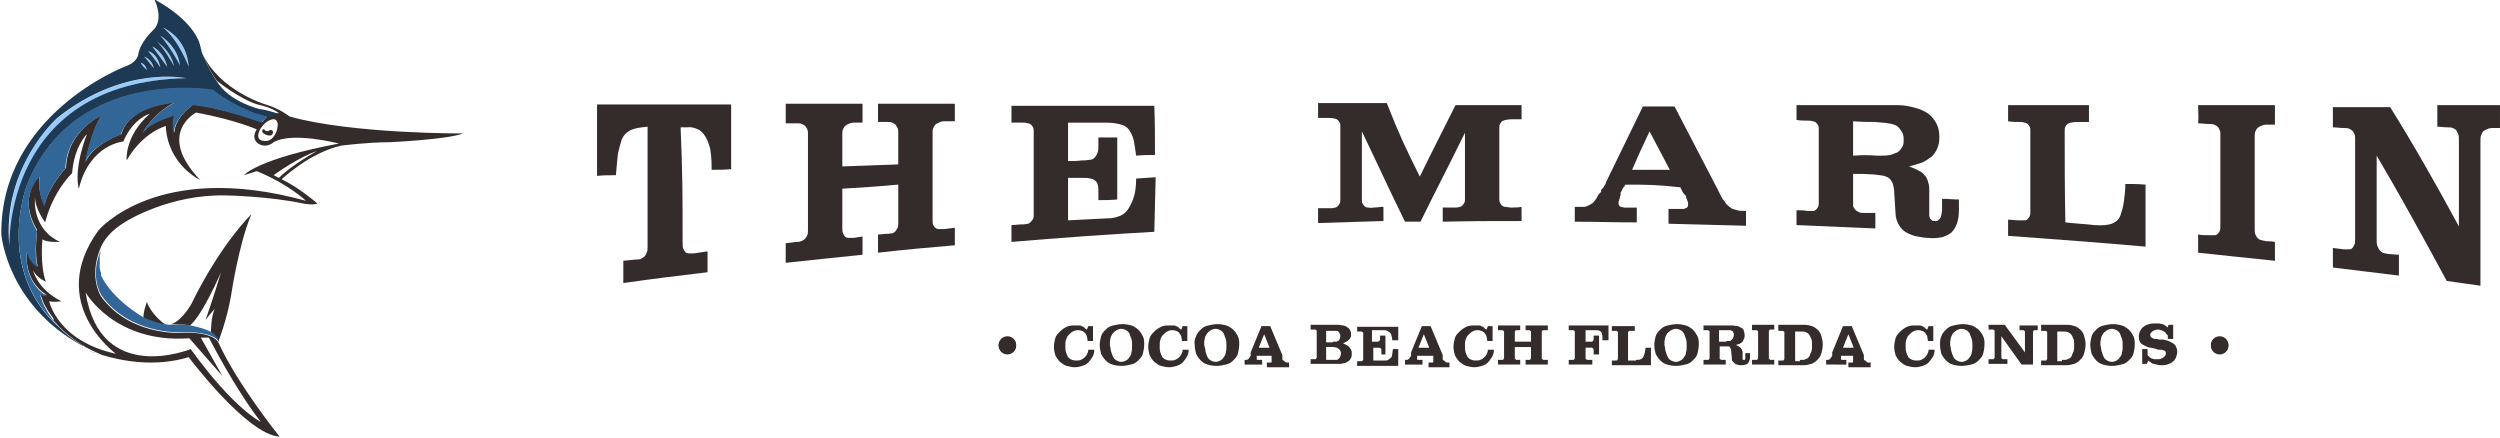 <svg xmlns="http://www.w3.org/2000/svg" xmlns:xlink="http://www.w3.org/1999/xlink" id="Layer_1" x="0px" y="0px" viewBox="0 0 371 65" style="enable-background:new 0 0 371 65;" xml:space="preserve"><style type="text/css">	.st0{fill:#342C2A;}	.st1{fill:none;}	.st2{fill:#98CBFA;}	.st3{fill:#1E3954;}	.st4{fill:#326698;}	.st5{fill:#326696;}</style><circle class="st0" cx="149.5" cy="51.3" r="1.3"></circle><circle class="st0" cx="329.4" cy="51.3" r="1.3"></circle><g>	<path class="st1" d="M38.7,20.9c0,0,0.9,0.4,1.6-0.2c0,0,1-0.8,0.9-2.3c0,0-0.1-0.7-0.7-0.6c0,0-1.1,0.1-1.9,1.5   C38.6,19.2,37.9,20.4,38.7,20.9z M38.9,19.2c0.2-0.1,0.3,0.1,0.3,0.1c0.2,0.3,0.6,0.1,0.6,0.1c0.4-0.3,0.6,0.1,0.6,0.1   c0.2,0.4-0.3,0.6-0.3,0.6c-0.7,0.1-1.2-0.4-1.2-0.4C38.7,19.4,38.9,19.2,38.9,19.2z"></path>	<path class="st1" d="M28.3,51.8c6.5,9,10.4,10.8,10.4,10.8c-3.9-5-7.7-12.5-7.7-12.5c-0.5,0.1-1.2,0-1.2,0l3.2,5.7l-4.9-5.6   C17,51,12.7,43.4,12.7,43.4C14.9,57.3,28.3,51.8,28.3,51.8z"></path>	<path class="st1" d="M38.6,16.1c0.9,0.1,2.8,0.7,2.8,0.7c-1.1-0.8-3.2-1.3-3.2-1.3c-2.8-0.9-6-3.5-6-3.5   C34.1,15.2,38.6,16.1,38.6,16.1z"></path>	<path class="st1" d="M32,45.8c0,0-1,1-1.4,1.7c0,0,1.3-3.7,2.3-7.1c0,0-2.8,6.3-4.6,7.9c0,0,2.2,0.4,3.1,1   C31.4,49.3,31.3,46.9,32,45.8z"></path>	<path class="st1" d="M40.6,21.1c0,0-1,0.9-2.3,0.2c0,0-1-0.7-0.2-2.1c0,0-3.1-1.4-9-2.5c0,0-6.1,3.2,0.6,10c0,0-4.8-2.3-5.1-8   c0,0-3.4,0.9-5.8,5.1c0,0-0.4-3.5,3.4-6.9c0,0-2.4,0.6-3.9,4.1c0,0-5,0.4-6.6,7c0,0-0.9-2.5,1.2-8.1c0,0-1.9,1.8-2.2,5.8   c0,0-2.8,2.6-4,7.3c0,0-1.5-2-1.5-3.7c0,0-0.7,4.7,3.7,6.6c0,0-2.2,0.1-2.6-0.4c0,0-0.3,3.8,0.5,6.3c0,0-1.4-0.6-1.9-1.7   c0,0,0.6,2.8,4.2,4.6c0,0-1,0.2-1.8,0c0,0,1.1,5.9,9.9,7.8c0,0-10.4-7.5-2.6-18.4c0,0,8.7-10.5,30.8-4.4c0,0-2.7-2.5-7.3-4.4   L36.2,26c0,0,1.9-2.4,14.1-4.7C50.3,21.2,43.4,19.5,40.6,21.1z"></path>	<path class="st1" d="M41.4,26.4c1.7-1.7,5.8-4,5.8-4c-2.9,0.9-6.5,3.6-6.5,3.6C41,26.1,41.4,26.4,41.4,26.4z"></path>	<path class="st0" d="M14.6,38.3C14.6,38.3,14.6,38.3,14.6,38.3C14.6,38.3,14.6,38.3,14.6,38.3z"></path>	<path class="st0" d="M14.6,39C14.6,39,14.6,39,14.6,39C14.6,39,14.6,39,14.6,39z"></path>	<path class="st0" d="M14.6,39.2C14.6,39.2,14.6,39.2,14.6,39.2C14.6,39.2,14.6,39.2,14.6,39.2z"></path>	<path class="st0" d="M14.7,39.8C14.7,39.8,14.7,39.8,14.7,39.8C14.7,39.8,14.7,39.8,14.7,39.8z"></path>	<path class="st0" d="M14.6,39.6C14.6,39.6,14.6,39.6,14.6,39.6C14.6,39.6,14.6,39.6,14.6,39.6z"></path>	<path class="st0" d="M14.7,38C14.7,38,14.7,38,14.7,38C14.7,38,14.7,38,14.7,38z"></path>	<path class="st0" d="M14.7,40.2C14.7,40.2,14.7,40.2,14.7,40.2C14.7,40.2,14.7,40.2,14.7,40.2z"></path>	<path class="st0" d="M14.9,37.2C14.9,37.2,14.9,37.2,14.9,37.2C14.9,37.2,14.9,37.2,14.9,37.2z"></path>	<path class="st0" d="M14.8,37.4C14.8,37.4,14.8,37.4,14.8,37.4C14.8,37.4,14.8,37.4,14.8,37.4z"></path>	<path class="st0" d="M14.6,38.1C14.6,38.1,14.6,38.2,14.6,38.1C14.6,38.2,14.6,38.1,14.6,38.1z"></path>	<path class="st0" d="M14.8,37.6C14.8,37.6,14.8,37.6,14.8,37.6C14.8,37.6,14.8,37.6,14.8,37.6z"></path>	<path class="st0" d="M13.1,52c-0.1,0-0.1-0.1-0.2-0.1C12.9,51.9,13,51.9,13.1,52z"></path>	<path class="st0" d="M12,51.5C12,51.5,12,51.5,12,51.5C12,51.5,12,51.5,12,51.5z"></path>	<path class="st0" d="M12.1,51.6C12.1,51.5,12.1,51.5,12.1,51.6C12.1,51.5,12.1,51.5,12.1,51.6z"></path>	<path class="st0" d="M12.1,51.5C12,51.5,12,51.5,12.1,51.5C12,51.5,12,51.5,12.1,51.5z"></path>	<path class="st0" d="M12.2,51.6C12.2,51.6,12.2,51.6,12.2,51.6C12.2,51.6,12.2,51.6,12.2,51.6z"></path>	<path class="st0" d="M12.8,51.9c-0.1-0.1-0.2-0.1-0.3-0.1C12.6,51.8,12.7,51.8,12.8,51.9z"></path>	<path class="st0" d="M12.5,51.7c0,0-0.1,0-0.1-0.1C12.4,51.7,12.4,51.7,12.5,51.7z"></path>	<path class="st0" d="M12.3,51.7c0,0-0.1,0-0.1-0.1C12.3,51.6,12.3,51.6,12.3,51.7z"></path>	<path class="st0" d="M25,48.2C25,48.2,25,48.2,25,48.2c-0.2,0-0.5-0.1-0.7-0.2c0,0-1.9-1.4-2.5-3.2c0,0-0.6,1.6-0.5,2.4   C21.2,47.2,23.3,48.2,25,48.2C25,48.2,25,48.2,25,48.2z"></path>	<path class="st0" d="M43,17.3c0,0-1.5-1.2-3.6-1.8c0,0-6.8-2-9.4-7.6l0,0c0,0,1.1,2.7,2.2,4.1c0,0,3.2,2.6,6,3.5   c0,0,2.1,0.4,3.2,1.3c0,0-0.9,0-1.7,0.5h0c0,0-0.1,0-0.1,0.1c0,0,0,0,0,0c0,0-0.1,0-0.1,0.1c0,0,0,0,0,0c0,0-0.1,0-0.1,0.1   c0,0,0,0,0,0c0,0-0.1,0-0.1,0.1c0,0,0,0,0,0c0,0-0.1,0-0.1,0.1c0,0,0,0,0,0c0,0,0,0-0.1,0.1c0,0,0,0,0,0c0,0,0,0.1-0.1,0.1   c0,0,0,0,0,0c0,0-0.1,0.1-0.1,0.1c0,0-5.9-2.1-10.2-2.6c0,0-2.8,1.9-2.8,4.2c0,0-0.4-1.2,0-2.6c0,0-3.5,0.8-4.7,2.6   c0,0,1.3-2.7,4.7-4.5c0,0-6.6,0.3-7.9,4.7c0,0-4.1,1.4-5.3,4.1c0,0,0.9-4.7,2.4-6.9c0,0-5.1,2.2-5.3,7.8c0,0-2.6,2.8-3.2,5.5   c0,0-1.1-1.9-0.7-4.4c0,0-3.4,3.1-0.4,8.1c0,0-0.4,3.6,0.1,5.4c0,0-1.3-0.8-1.6-2.3c0,0-0.7,4.4,3,6.6l-1-0.3c0,0,0,0,0,0   c0,0,0,0,0,0c0,0,0,0,0,0c0,0,0,0,0,0c0,0,0,0,0,0c0,0,0,0,0,0c0,0,0,0.1,0,0.1c0,0,0,0,0,0c0,0,0,0,0,0.1c0,0,0,0,0,0   c0,0.1,0.1,0.2,0.1,0.3c0,0,0,0,0,0c0.1,0.1,0.1,0.3,0.2,0.5c0,0,0,0,0,0c0.1,0.3,0.3,0.8,0.6,1.2c0,0,0,0,0,0   c0.1,0.3,0.3,0.5,0.5,0.8c0,0,0,0,0,0c0.1,0.2,0.3,0.4,0.5,0.7c0,0,0,0,0,0C8,47.6,8,47.6,8.1,47.7c0,0,0,0,0,0   c0.2,0.2,0.4,0.5,0.6,0.7c0,0,0,0,0,0c0.1,0.1,0.1,0.2,0.2,0.2c1.4,1.4,3.4,2.9,6.3,4.1c3,0.9,7.9,1.8,12.8,0.3   c0,0,8.6,11.5,13.5,11.8c0,0-6.3-7.8-9.1-14c0,0-0.7-1.7-5.9-1.4c0,0-7.4,0.3-11.5-5.4c0,0-1.8-2.7-0.2-6.9c0,0,0,0,0,0   c0.5-1.4,1.6-2.9,4-4.3c0,0,6.4-4,14.7-3.8c0,0,6.3,0.1,11.5,1.2c0,0,1.5,0.3,2.1,0c0,0-2.6-2.3-5.3-3.6c0,0,4.2-4,8.9-5   c0,0,3.9-0.5,7.2-0.5c0,0,8.6-0.4,10.8-1.3C68.7,19.8,52.4,19.9,43,17.3z M38.6,19.2c0.8-1.4,1.9-1.5,1.9-1.5   c0.6-0.1,0.7,0.6,0.7,0.6c0.1,1.5-0.9,2.3-0.9,2.3c-0.7,0.6-1.6,0.2-1.6,0.2C37.9,20.4,38.6,19.2,38.6,19.2z M28.1,50.2l4.9,5.6   l-3.2-5.7c0,0,0.6,0,1.2,0c0,0,3.8,7.5,7.7,12.5c0,0-3.9-1.8-10.4-10.8c0,0-13.4,5.5-15.6-8.4C12.7,43.4,17,51,28.1,50.2z    M41.4,26.4c0,0-0.4-0.2-0.8-0.4c0,0,3.7-2.7,6.5-3.6C47.2,22.3,43.1,24.6,41.4,26.4z M36.2,26l1.9-0.6c4.7,1.9,7.3,4.4,7.3,4.4   c-22.1-6.1-30.8,4.4-30.8,4.4C6.8,45,17.2,52.5,17.2,52.5c-8.7-1.9-9.9-7.8-9.9-7.8c0.7,0.2,1.8,0,1.8,0c-3.6-1.8-4.2-4.6-4.2-4.6   c0.5,1.1,1.9,1.7,1.9,1.7c-0.9-2.5-0.5-6.3-0.5-6.3c0.5,0.5,2.6,0.4,2.6,0.4c-4.3-2-3.7-6.6-3.7-6.6c0,1.7,1.5,3.7,1.5,3.7   c1.2-4.7,4-7.3,4-7.3c0.3-4,2.2-5.8,2.2-5.8c-2.1,5.6-1.2,8.1-1.2,8.1c1.6-6.6,6.6-7,6.6-7c1.5-3.5,3.9-4.1,3.9-4.1   c-3.8,3.4-3.4,6.9-3.4,6.9c2.4-4.2,5.8-5.1,5.8-5.1c0.3,5.8,5.1,8,5.1,8c-6.6-6.9-0.6-10-0.6-10c5.9,1.1,9,2.5,9,2.5   c-0.9,1.4,0.2,2.1,0.2,2.1c1.3,0.8,2.3-0.2,2.3-0.2c2.8-1.6,9.7,0.2,9.7,0.2C38.1,23.6,36.2,26,36.2,26z"></path>	<path class="st0" d="M14.8,40.3C14.8,40.3,14.8,40.3,14.8,40.3C14.8,40.3,14.8,40.3,14.8,40.3z"></path>	<path class="st0" d="M14.6,38.9C14.6,38.9,14.6,38.9,14.6,38.9C14.6,38.9,14.6,38.9,14.6,38.9z"></path>	<path class="st0" d="M29.7,7.2C29.7,7.2,29.7,7.3,29.7,7.2C29.7,7.3,29.7,7.2,29.7,7.2z"></path>	<path class="st0" d="M29.8,7.6C29.8,7.6,29.8,7.6,29.8,7.6C29.8,7.6,29.8,7.6,29.8,7.6z"></path>	<path class="st0" d="M29.6,6.8C29.6,6.9,29.6,6.9,29.6,6.8C29.6,6.9,29.6,6.9,29.6,6.8z"></path>	<path class="st0" d="M28.2,48.3c1.9-1.6,4.6-7.9,4.6-7.9c-1,3.4-2.3,7.1-2.3,7.1c0.4-0.6,1.4-1.7,1.4-1.7c-0.6,1.1-0.6,3.5-0.6,3.5   s0.9,0.7,1.1,1.4c0,0,1.3-3.3,1.9-6.9c0,0,1.1-7.5,3-12c0,0-4.5,4.3-8.9,13.3c0,0-1.1,2-2.5,2.8c0,0-0.3,0.2-0.7,0.2c0,0,0,0,0,0   C26,48.2,27.5,48.1,28.2,48.3z"></path>	<path class="st0" d="M14.9,40.8C14.9,40.8,14.9,40.8,14.9,40.8C14.9,40.8,14.9,40.8,14.9,40.8z"></path>	<path class="st0" d="M14.9,40.9C14.9,40.9,14.9,40.9,14.9,40.9C14.9,40.9,14.9,40.9,14.9,40.9z"></path>	<path class="st0" d="M13.3,52.1c-0.1,0-0.1-0.1-0.2-0.1C13.1,52,13.2,52,13.3,52.1z"></path>	<path class="st0" d="M14.9,40.9C14.9,40.9,14.9,40.9,14.9,40.9C14.9,40.9,14.9,40.9,14.9,40.9z"></path>	<path class="st0" d="M14.8,40.6C14.8,40.6,14.8,40.6,14.8,40.6C14.8,40.6,14.8,40.6,14.8,40.6z"></path>	<path class="st0" d="M14.9,40.7C14.9,40.7,14.9,40.7,14.9,40.7C14.9,40.7,14.9,40.7,14.9,40.7z"></path>	<path class="st0" d="M14.9,40.7C14.9,40.7,14.9,40.7,14.9,40.7C14.9,40.7,14.9,40.7,14.9,40.7z"></path>	<path class="st0" d="M14.1,52.4c-0.1,0-0.2-0.1-0.3-0.1C13.9,52.3,14,52.3,14.1,52.4z"></path>	<path class="st0" d="M13.8,52.3c-0.1,0-0.2-0.1-0.3-0.1C13.7,52.2,13.7,52.2,13.8,52.3z"></path>	<path class="st0" d="M13.6,52.2c-0.1,0-0.2-0.1-0.2-0.1C13.4,52.1,13.5,52.1,13.6,52.2z"></path>	<path class="st0" d="M14.9,40.9C14.9,40.9,14.9,40.9,14.9,40.9C14.9,40.9,14.9,40.9,14.9,40.9z"></path>	<path class="st0" d="M14.8,52.6c-0.2-0.1-0.4-0.1-0.6-0.2C14.4,52.5,14.6,52.5,14.8,52.6z"></path>	<path class="st0" d="M15.2,52.7c-0.1,0-0.2-0.1-0.3-0.1C14.9,52.6,15,52.7,15.2,52.7z"></path>	<path class="st0" d="M40.2,20.1c0,0,0.4-0.2,0.3-0.6c0,0-0.2-0.4-0.6-0.1c0,0-0.4,0.2-0.6-0.1c0,0-0.1-0.2-0.3-0.1   c0,0-0.2,0.2,0,0.5C39,19.7,39.5,20.2,40.2,20.1z"></path>	<path class="st2" d="M24.2,4.1C26.5,5.9,28,9.9,28,9.9C27.7,5.6,24.2,4.1,24.2,4.1z"></path>	<path class="st2" d="M21.8,10.4c-0.2-0.8-0.9-1.1-0.9-1.1C21,9.7,21.8,10.4,21.8,10.4z"></path>	<path class="st2" d="M23.8,5.3c1.1,1.4,2.9,4.4,2.9,4.4C26.4,6.8,23.8,5.3,23.8,5.3z"></path>	<path class="st2" d="M23.3,6.2c0.9,0.7,2.5,3.6,2.5,3.6C25.4,7.4,23.3,6.2,23.3,6.2z"></path>	<path class="st2" d="M22,7.6c0.7,0.8,1.8,2.4,1.8,2.4C23.2,7.8,22,7.6,22,7.6z"></path>	<path class="st2" d="M22.6,6.9c0.4,0.5,2.2,3,2.2,3C24.3,7.6,22.6,6.9,22.6,6.9z"></path>	<path class="st2" d="M1.5,36.6c0,0-1-24.4,26.2-25c0,0-9.2-2-19.1,5.9C8.5,17.5,0.2,24.8,1.5,36.6z"></path>	<path class="st2" d="M22.8,10.1c-0.2-1.3-1.4-1.7-1.4-1.7C21.8,8.8,22.8,10.1,22.8,10.1z"></path>	<path class="st3" d="M8.1,47.7C8.1,47.7,8.1,47.7,8.1,47.7C8.1,47.7,8.1,47.7,8.1,47.7z"></path>	<path class="st3" d="M8.9,48.7C8.9,48.7,8.9,48.7,8.9,48.7L8.9,48.7C-0.9,40.1,4,27.5,4,27.5c7-17.6,27.6-14.1,27.6-14.1   c2.8,2.3,6.3,3.5,6.3,3.5c0.9,0.2,1.8,0.5,1.8,0.5l0,0c0.8-0.5,1.7-0.5,1.7-0.5s-1.8-0.6-2.8-0.7c0,0-4.5-1-6.4-4.1   C31.1,10.6,30,7.9,30,7.9l0,0l0,0c0-0.1-0.1-0.2-0.1-0.3c0,0,0,0,0-0.1c0-0.1-0.1-0.2-0.1-0.3c0,0,0-0.1,0-0.1   c0-0.1-0.1-0.2-0.1-0.3c0,0,0-0.1,0-0.1c0-0.1-0.1-0.2-0.1-0.3c0,0-0.8-3.3-6.7-6.5c0,0,1.6,3.1-0.3,4.7c0,0-1.9,1.8-2.1,3.6   c0,0-0.2,1.1-2,1.7c0,0-18.5,7.1-18.3,24.9c0,0,0.8,10.4,12,16.5c0,0,0,0,0,0c0,0,0,0,0,0c0,0,0,0,0,0c0,0,0,0,0,0c0,0,0,0,0.1,0   c0,0,0,0,0,0c0,0,0.1,0,0.1,0c0,0,0,0,0,0c0,0,0.1,0,0.1,0.1c0,0,0,0,0,0c0,0,0.1,0,0.1,0.1c0,0,0,0,0,0c0.1,0,0.2,0.1,0.3,0.1   c0,0,0,0,0,0c0.1,0,0.1,0.1,0.2,0.1c0,0,0,0,0,0c0.1,0,0.1,0.1,0.2,0.1c0,0,0,0,0,0c0.1,0,0.2,0.1,0.2,0.1c0,0,0,0,0,0   c0.1,0,0.2,0.1,0.3,0.1c0,0,0,0,0,0c0.1,0,0.2,0.1,0.3,0.1c0,0,0,0,0,0c0.2,0.1,0.4,0.1,0.6,0.2c0,0,0,0,0.1,0   c0.1,0,0.2,0.1,0.3,0.1c0,0,0,0,0,0c0,0,0,0,0,0C12.3,51.6,10.3,50.1,8.9,48.7z M8.5,17.5c9.9-7.9,19.1-5.9,19.1-5.9   c-27.2,0.6-26.2,25-26.2,25C0.2,24.8,8.5,17.5,8.5,17.5z M22,7.6c0,0,1.3,0.2,1.8,2.4C23.8,10,22.7,8.4,22,7.6z M22.8,10.1   c0,0-1-1.3-1.4-1.7C21.4,8.4,22.6,8.8,22.8,10.1z M22.6,6.9c0,0,1.7,0.7,2.2,3C24.8,9.9,23,7.4,22.6,6.9z M23.3,6.2   c0,0,2.1,1.3,2.5,3.6C25.8,9.7,24.1,6.8,23.3,6.2z M23.8,5.3c0,0,2.6,1.5,2.9,4.4C26.7,9.6,25,6.6,23.8,5.3z M24.2,4.1   c0,0,3.5,1.4,3.8,5.8C28,9.9,26.5,5.9,24.2,4.1z M21.8,10.4c0,0-0.8-0.7-0.9-1.1C20.9,9.3,21.6,9.5,21.8,10.4z"></path>	<path class="st3" d="M39.1,17.8C39.1,17.7,39.1,17.7,39.1,17.8C39.1,17.7,39.1,17.7,39.1,17.8z"></path>	<path class="st3" d="M8.7,48.4C8.7,48.4,8.7,48.4,8.7,48.4C8.7,48.4,8.7,48.4,8.7,48.4z"></path>	<path class="st3" d="M5.9,43.7C5.9,43.7,5.9,43.7,5.9,43.7C5.9,43.7,5.9,43.7,5.9,43.7z"></path>	<path class="st3" d="M6.3,44.7C6.3,44.7,6.3,44.7,6.3,44.7C6.3,44.7,6.3,44.7,6.3,44.7z"></path>	<path class="st3" d="M39.2,17.6C39.2,17.6,39.2,17.6,39.2,17.6C39.2,17.6,39.2,17.6,39.2,17.6z"></path>	<path class="st3" d="M39.3,17.5C39.3,17.6,39.3,17.6,39.3,17.5C39.3,17.6,39.3,17.6,39.3,17.5z"></path>	<path class="st3" d="M39,17.8C39,17.8,39,17.9,39,17.8C39,17.9,39,17.8,39,17.8z"></path>	<path class="st3" d="M6.9,46C6.9,46,6.9,46,6.9,46C6.9,46,6.9,46,6.9,46z"></path>	<path class="st3" d="M6,43.7C6,43.7,6,43.7,6,43.7C6,43.7,6,43.7,6,43.7z"></path>	<path class="st3" d="M6,43.9C6,43.9,6,43.9,6,43.9C6,43.9,6,43.9,6,43.9z"></path>	<path class="st3" d="M6,43.9C6,43.9,6,43.9,6,43.9C6,43.9,6,43.9,6,43.9z"></path>	<path class="st3" d="M6.1,44.2C6.1,44.2,6.1,44.2,6.1,44.2C6.1,44.2,6.1,44.2,6.1,44.2z"></path>	<path class="st3" d="M39.4,17.5C39.4,17.5,39.4,17.5,39.4,17.5C39.4,17.5,39.4,17.5,39.4,17.5z"></path>	<path class="st3" d="M6,43.8C6,43.8,6,43.8,6,43.8C6,43.8,6,43.8,6,43.8z"></path>	<path class="st3" d="M38.9,17.9C38.9,18,38.9,18,38.9,17.9C38.9,18,38.9,18,38.9,17.9z"></path>	<path class="st3" d="M7.9,47.5C7.9,47.5,7.9,47.5,7.9,47.5C7.9,47.5,7.9,47.5,7.9,47.5z"></path>	<path class="st3" d="M39.6,17.4C39.5,17.4,39.5,17.4,39.6,17.4C39.5,17.4,39.5,17.4,39.6,17.4z"></path>	<path class="st3" d="M7.4,46.8C7.4,46.8,7.4,46.8,7.4,46.8C7.4,46.8,7.4,46.8,7.4,46.8z"></path>	<path class="st4" d="M15.1,43.9c4.1,5.7,11.5,5.4,11.5,5.4c5.2-0.2,5.9,1.4,5.9,1.4c-0.2-0.8-1.1-1.4-1.1-1.4c-1-0.6-3.1-1-3.1-1   c-0.7-0.2-2.3-0.1-2.9-0.1c0,0,0,0,0,0c-0.1,0-0.2,0-0.3,0c0,0,0,0,0,0c0,0,0,0,0,0c-1.7-0.1-3.8-1.1-3.8-1.1s-4.5-2.5-6.3-6.2   c0,0,0,0,0,0c0,0,0,0,0,0c0,0,0,0,0,0c0,0,0,0,0,0c0,0,0,0,0,0c0,0,0,0,0,0c0,0,0,0,0,0c0,0,0,0,0,0c0,0,0-0.1,0-0.1c0,0,0,0,0,0   c0,0,0,0,0-0.1c0,0,0,0,0,0c0,0,0,0,0-0.1c0,0,0,0,0,0c0-0.1,0-0.2-0.1-0.3c0,0,0,0,0,0c0,0,0-0.1,0-0.1c0,0,0,0,0,0   c0-0.1-0.1-0.3-0.1-0.5c0,0,0,0,0,0c0,0,0-0.1,0-0.1c0,0,0,0,0,0c0-0.1,0-0.3,0-0.4c0,0,0,0,0,0c0,0,0-0.1,0-0.1c0,0,0,0,0,0   c0,0,0-0.1,0-0.2c0,0,0,0,0,0c0-0.2,0-0.3,0-0.5c0,0,0,0,0,0c0-0.1,0-0.1,0-0.2c0,0,0,0,0,0c0-0.1,0-0.1,0-0.2c0,0,0,0,0,0   c0-0.1,0-0.2,0.1-0.4c0,0,0,0,0,0c0-0.1,0-0.1,0-0.2c0,0,0,0,0,0c0-0.1,0-0.1,0-0.2c0,0,0,0,0,0c0-0.1,0-0.1,0.1-0.2c0,0,0,0,0,0   C13.2,41.2,15.1,43.9,15.1,43.9z"></path>	<path class="st5" d="M37.9,16.8c0,0-3.5-1.2-6.3-3.5c0,0-20.6-3.5-27.6,14.1c0,0-4.9,12.7,4.9,21.2l0,0c0,0,0,0,0,0   c-0.1-0.1-0.1-0.2-0.2-0.2c0,0,0,0,0,0c-0.2-0.2-0.4-0.5-0.6-0.7c0,0,0,0,0,0C8,47.6,8,47.6,7.9,47.5c0,0,0,0,0,0   c-0.2-0.2-0.3-0.5-0.5-0.7c0,0,0,0,0,0c-0.2-0.3-0.4-0.6-0.5-0.8c0,0,0,0,0,0c-0.3-0.5-0.5-0.9-0.6-1.2c0,0,0,0,0,0   c-0.1-0.2-0.1-0.4-0.2-0.5c0,0,0,0,0,0C6.1,44.1,6,44,6,44c0,0,0,0,0,0c0,0,0,0,0-0.1c0,0,0,0,0,0c0,0,0-0.1,0-0.1c0,0,0,0,0,0   c0,0,0,0,0,0c0,0,0,0,0,0c0,0,0,0,0,0c0,0,0,0,0,0c0,0,0,0,0,0L7,44c-3.7-2.3-3-6.6-3-6.6c0.3,1.5,1.6,2.3,1.6,2.3   c-0.6-1.8-0.1-5.4-0.1-5.4c-3-5,0.4-8.1,0.4-8.1c-0.4,2.5,0.7,4.4,0.7,4.4C7.1,27.8,9.7,25,9.7,25c0.2-5.6,5.3-7.8,5.3-7.8   c-1.5,2.2-2.4,6.9-2.4,6.9c1.1-2.7,5.3-4.1,5.3-4.1c1.4-4.4,7.9-4.7,7.9-4.7c-3.4,1.8-4.7,4.5-4.7,4.5c1.2-1.7,4.7-2.6,4.7-2.6   c-0.4,1.4,0,2.6,0,2.6c0-2.3,2.8-4.2,2.8-4.2c4.3,0.4,10.2,2.6,10.2,2.6c0,0,0.1-0.1,0.1-0.1c0,0,0,0,0,0c0,0,0-0.1,0.1-0.1   c0,0,0,0,0,0c0,0,0,0,0.1-0.1c0,0,0,0,0,0c0,0,0,0,0.1-0.1c0,0,0,0,0,0c0,0,0.1,0,0.1-0.1c0,0,0,0,0,0c0,0,0.1,0,0.1-0.1   c0,0,0,0,0,0c0,0,0.1,0,0.1-0.1c0,0,0,0,0,0c0,0,0.1,0,0.1-0.1h0l0,0C39.7,17.3,38.8,17,37.9,16.8z"></path></g><g>	<g>		<path class="st0" d="M101.3,36c0,0.4,0,0.7,0.1,0.9c0.1,0.2,0.2,0.4,0.3,0.5c0.1,0.1,0.3,0.2,0.5,0.2c0.2,0,0.5,0,0.8,0    c0.8-0.1,1.2-0.2,2-0.3c0,1.2,0,1.9,0,3.1c-5,0.6-7.5,0.9-12.5,1.6c0-1.3,0-2,0-3.3c0.8-0.1,1.2-0.1,2-0.2c0,0,0.1,0,0.1,0    c0.1,0,0.1,0,0.1,0c0.2,0,0.5-0.1,0.6-0.2c0.2-0.1,0.3-0.2,0.4-0.3c0.1-0.1,0.2-0.3,0.3-0.6c0.1-0.2,0.1-0.5,0.1-0.9    c0-7.1,0-10.6,0-17.7c-1,0.1-1.8,0.2-2.5,0.5c-0.6,0.3-1,0.7-1.3,1.3c-0.2,0.6-0.4,1.3-0.6,2.2c-0.1,0.9-0.2,2-0.3,3.2    c-1.1,0-1.7,0-2.8,0.1c0-4.2,0-6.4,0-10.6c6.6,0,13.3,0,19.9,0c0,3.8,0,5.8,0,9.6c-1.1,0.1-1.7,0.1-2.9,0.1c0,0,0-0.1,0-0.1    c0,0,0-0.1,0-0.1c0,0,0-0.1,0-0.1c0,0,0-0.1,0-0.1c0,0,0-0.1,0-0.1c0,0,0-0.1,0-0.1c0-1-0.1-1.8-0.2-2.5c-0.2-0.7-0.4-1.3-0.7-1.8    c-0.3-0.5-0.7-0.9-1.1-1.1c-0.5-0.2-1-0.4-1.6-0.3c0,0-0.1,0-0.1,0c0,0,0,0-0.1,0c0,0,0,0-0.1,0c0,0,0,0-0.1,0c0,0-0.1,0-0.1,0    c0,0-0.1,0-0.1,0c0,0-0.1,0-0.1,0c0,0-0.1,0-0.1,0c0,0,0,0-0.1,0c0,0,0,0-0.1,0c0,0,0,0,0-0.1C101.3,25.7,101.3,29.2,101.3,36z"></path>		<path class="st0" d="M125,28c0,2.3,0,3.5,0,5.8c0,0.3,0,0.6,0.1,0.8c0.1,0.2,0.2,0.4,0.3,0.5c0.1,0.1,0.3,0.2,0.5,0.2    c0.2,0,0.5,0,0.8,0c0.5-0.1,0.8-0.1,1.3-0.2c0,1.1,0,1.6,0,2.7c-4.6,0.5-6.9,0.7-11.4,1.2c0-1.2,0-1.7,0-2.9    c0.6-0.1,1-0.1,1.6-0.2c0,0,0.1,0,0.1,0c0,0,0.1,0,0.1,0c0.2,0,0.5-0.1,0.7-0.2c0.2-0.1,0.3-0.2,0.4-0.3c0.1-0.1,0.2-0.3,0.3-0.5    c0.1-0.2,0.1-0.5,0.1-0.8c0-5.7,0-8.5,0-14.2c0-0.3,0-0.5-0.1-0.7c-0.1-0.2-0.2-0.4-0.3-0.5c-0.1-0.1-0.3-0.2-0.5-0.3    c-0.2-0.1-0.5-0.1-0.8-0.1c-0.6,0-1,0-1.6,0c0-1.2,0-1.8,0-2.9c4.6,0,6.9,0,11.4,0c0,1.1,0,1.7,0,2.8c-0.5,0-0.8,0-1.3,0    c-0.3,0-0.6,0.1-0.8,0.2c-0.2,0.1-0.4,0.2-0.5,0.3c-0.1,0.1-0.2,0.3-0.3,0.5c-0.1,0.2-0.1,0.5-0.1,0.7c0,1.9,0,2.9,0,4.8    c3.3-0.1,5-0.2,8.3-0.3c0-1.9,0-2.8,0-4.7c0-0.2,0-0.5-0.1-0.7c-0.1-0.2-0.2-0.3-0.3-0.5c-0.1-0.1-0.3-0.2-0.5-0.3    c-0.2-0.1-0.5-0.1-0.8-0.1c-0.5,0-0.8,0-1.3,0c0-1.1,0-1.6,0-2.7c4.6,0,6.9,0,11.4,0c0,1,0,1.6,0,2.6c-0.6,0-1,0-1.6,0    c-0.3,0-0.6,0.1-0.8,0.2c-0.2,0.1-0.4,0.2-0.5,0.3c-0.1,0.1-0.2,0.3-0.3,0.5s-0.1,0.4-0.1,0.7c0,5.2,0,7.8,0,13    c0,0.3,0,0.5,0.1,0.7c0.1,0.2,0.2,0.3,0.3,0.4c0.1,0.1,0.3,0.2,0.5,0.2c0.2,0,0.5,0,0.8,0c0.6-0.1,1-0.1,1.6-0.2c0,1,0,1.6,0,2.6    c-4.6,0.4-6.9,0.6-11.4,1.1c0-1.1,0-1.6,0-2.7c0.5,0,0.8-0.1,1.3-0.1c0,0,0.1,0,0.1,0c0,0,0.1,0,0.1,0c0.2,0,0.5-0.1,0.7-0.1    c0.2-0.1,0.3-0.2,0.4-0.3c0.1-0.1,0.2-0.3,0.3-0.5c0.1-0.2,0.1-0.4,0.1-0.7c0-2.3,0-3.4,0-5.7C130,27.7,128.3,27.8,125,28z"></path>		<path class="st0" d="M171.4,23c-1.1,0-1.7,0-2.8,0.1c-0.1-0.8-0.2-1.4-0.3-2c-0.1-0.6-0.3-1.1-0.6-1.6c-0.2-0.4-0.6-0.8-1.3-1    c-0.6-0.2-1.4-0.3-2.4-0.3c-2.2,0-3.3,0-5.5,0c0,2.3,0,3.4,0,5.7c0.8,0,1.3,0,2.1-0.1c0,0,0,0,0.1,0c0,0,0,0,0.1,0    c0,0,0.1,0,0.1,0c0.4,0,0.7-0.1,1-0.1c0.3-0.1,0.5-0.2,0.6-0.4c0.2-0.2,0.3-0.4,0.4-0.7c0.1-0.3,0.1-0.7,0.1-1.1    c0-0.4,0-0.6,0-1.1c1.1,0,1.7,0,2.8,0c0,3.7,0,5.5,0,9.2c-1.1,0.1-1.7,0.1-2.8,0.1c0-0.5,0-0.7,0-1.2c0-0.4,0-0.8-0.1-1.1    c-0.1-0.3-0.2-0.5-0.4-0.6c-0.1-0.1-0.4-0.3-0.7-0.3c-0.3-0.1-0.7-0.1-1.2-0.1c-0.8,0-1.3,0-2.1,0c0,2.5,0,3.8,0,6.3    c2.3-0.1,3.5-0.2,5.9-0.3c0,0,0,0,0,0c0,0,0,0,0,0c0,0,0,0,0.1,0c0.7,0,1.3-0.2,1.8-0.4c0.5-0.2,0.9-0.6,1.2-1.1    c0.3-0.5,0.6-1.1,0.8-1.8c0.2-0.7,0.3-1.6,0.3-2.6c1.2-0.1,1.8-0.1,2.9-0.2c-0.1,3.2-0.1,4.9-0.2,8.1c-7.1,0.4-14.1,0.9-21.2,1.5    c0-1,0-1.5,0-2.5c0.6,0,1-0.1,1.6-0.1c0,0,0.1,0,0.1,0c0,0,0.1,0,0.1,0c0.2,0,0.5-0.1,0.7-0.1c0.2-0.1,0.3-0.2,0.4-0.3    c0.1-0.1,0.2-0.3,0.3-0.4c0.1-0.2,0.1-0.4,0.1-0.7c0-4.9,0-7.4,0-12.3c0-0.2,0-0.4-0.1-0.6s-0.2-0.3-0.3-0.4    c-0.1-0.1-0.3-0.2-0.5-0.2c-0.2-0.1-0.5-0.1-0.8-0.1c-0.6,0-1,0-1.6,0c0-1,0-1.5,0-2.5c7.1,0,14.1,0,21.2,0    C171.4,18.5,171.4,20,171.4,23z"></path>		<path class="st0" d="M210.7,26.2c2.1-4.3,3.2-6.4,5.3-10.6c3.9,0,5.9,0,9.8,0c0,0.9,0,1.3,0,2.1c-0.6,0-1,0-1.6,0    c-0.3,0-0.6,0.1-0.8,0.1c-0.2,0.1-0.4,0.1-0.5,0.2c-0.1,0.1-0.2,0.2-0.3,0.4c-0.1,0.2-0.1,0.3-0.1,0.6c0,4.2,0,6.3,0,10.5    c0,0.2,0,0.4,0.1,0.6c0.1,0.2,0.2,0.3,0.3,0.4c0.1,0.1,0.3,0.2,0.5,0.2c0.2,0,0.5,0.1,0.8,0.1c0.6,0,1,0,1.6-0.1    c0,0.8,0,1.3,0,2.1c-4.7,0-7,0-11.7,0.1c0-0.9,0-1.3,0-2.1c0.6,0,1,0,1.6,0c0,0,0.1,0,0.1,0c0,0,0.1,0,0.1,0c0.2,0,0.5,0,0.7-0.1    c0.2,0,0.3-0.1,0.4-0.2c0.1-0.1,0.2-0.2,0.3-0.4c0.1-0.2,0.1-0.3,0.1-0.6c0-3.9,0-5.9,0-9.8c-2.6,5.3-4,7.9-6.6,13.2    c-0.9,0-1.4,0-2.3,0c-2.6-5.3-3.8-8-6.4-13.4c0,4.1,0,6.1,0,10.1c0,0.2,0,0.5,0.1,0.6c0.1,0.2,0.2,0.3,0.3,0.4    c0.1,0.1,0.3,0.2,0.5,0.2c0.2,0,0.5,0.1,0.8,0c0.6,0,0.9-0.1,1.5-0.1c0,0.9,0,1.3,0,2.1c-3.9,0.1-5.8,0.2-9.7,0.3    c0-0.9,0-1.3,0-2.2c0.6,0,1,0,1.6,0c0,0,0.1,0,0.1,0c0,0,0.1,0,0.1,0c0.2,0,0.5,0,0.7-0.1c0.2,0,0.3-0.1,0.4-0.2    c0.1-0.1,0.2-0.2,0.3-0.4c0.1-0.2,0.1-0.4,0.1-0.6c0-4.3,0-6.5,0-10.9c0-0.2,0-0.4-0.1-0.5c-0.1-0.2-0.2-0.3-0.3-0.4    c-0.1-0.1-0.3-0.2-0.5-0.2c-0.2-0.1-0.5-0.1-0.8-0.1c-0.6,0-1,0-1.6,0c0-0.9,0-1.3,0-2.2c4.1,0,6.1,0,10.2,0    C207.6,19.9,208.6,22,210.7,26.2z"></path>		<path class="st0" d="M241.2,27.4c0,0.1,0,0.1-0.1,0.1c0,0,0,0.1,0,0.1c0,0.1,0,0.1-0.1,0.1c0,0,0,0.1-0.1,0.1c0,0.1,0,0.1-0.1,0.2    c0,0.1-0.1,0.1-0.1,0.2c0,0.1,0,0.1-0.1,0.2c0,0.1-0.1,0.1-0.1,0.2c0,0,0,0,0,0.1c0,0,0,0,0,0.1c0,0,0,0.1,0,0.1c0,0,0,0,0,0.1    c-0.1,0.1-0.1,0.2-0.1,0.3c0,0.1-0.1,0.2-0.1,0.3c0,0.1,0,0.2-0.1,0.3c0,0.1,0,0.2,0,0.3c0,0.1,0,0.2,0.1,0.3    c0.1,0.1,0.1,0.2,0.3,0.2c0.1,0,0.3,0.1,0.5,0.1c0.2,0,0.5,0,0.9,0c0.4,0,0.5,0,0.9,0c0,0.9,0,1.3,0,2.2c-3.7,0-5.5-0.1-9.2-0.1    c0-0.9,0-1.3,0-2.2c0,0,0,0,0.1,0c0,0,0.1,0,0.1,0c0,0,0,0,0.1,0c0,0,0.1,0,0.1,0c0.3,0,0.6,0,0.9,0c0.3,0,0.5-0.1,0.7-0.2    c0.2-0.1,0.4-0.2,0.7-0.4c0.2-0.2,0.4-0.5,0.6-0.8c0-0.1,0.1-0.2,0.1-0.2c0-0.1,0.1-0.2,0.1-0.2c0,0,0-0.1,0.1-0.1    c0,0,0-0.1,0.1-0.1c0,0,0-0.1,0.1-0.1c0,0,0-0.1,0.1-0.1c0,0,0,0,0,0c0,0,0,0,0,0c0,0,0,0,0-0.1c0,0,0,0,0-0.1c0,0,0,0,0-0.1    c0-0.1,0.1-0.1,0.1-0.1c0,0,0.1-0.1,0.1-0.1c0,0,0-0.1,0.1-0.1c0-0.1,0.1-0.1,0.1-0.2c0.1-0.1,0.1-0.2,0.2-0.3    c0.1-0.1,0.1-0.2,0.1-0.3c2.2-4.5,3.3-6.8,5.5-11.3c1.9,0,2.8,0,4.7,0c2.6,5,3.9,7.5,6.5,12.5c0,0.1,0.1,0.2,0.1,0.2    c0,0.1,0.1,0.1,0.1,0.2c0,0.1,0,0.1,0.1,0.2c0,0.1,0.1,0.1,0.1,0.2c0,0.1,0.1,0.1,0.1,0.2c0,0.1,0.1,0.1,0.1,0.2    c0,0,0,0.1,0.1,0.1c0,0,0.1,0.1,0.1,0.1c0.2,0.3,0.3,0.5,0.5,0.7c0.2,0.2,0.4,0.3,0.6,0.5c0.2,0.1,0.5,0.2,0.9,0.3    c0.3,0.1,0.8,0.1,1.3,0.1c0,0.9,0,1.3,0,2.2c-4.6-0.1-6.9-0.2-11.5-0.3c0-0.9,0-1.3,0-2.2c0.4,0,0.7,0,1.1,0c0,0,0.1,0,0.1,0    c0,0,0.1,0,0.1,0c0,0,0,0,0.1,0c0,0,0.1,0,0.1,0c0.2,0,0.4,0,0.6,0c0.2,0,0.3,0,0.4-0.1c0.1,0,0.3-0.1,0.3-0.2    c0.1-0.1,0.1-0.2,0.1-0.3c0-0.1,0-0.2,0-0.3c0-0.1-0.1-0.2-0.1-0.3c0-0.1-0.1-0.2-0.1-0.3c-0.1-0.1-0.1-0.2-0.1-0.4    c0,0,0-0.1-0.1-0.1c0,0,0-0.1-0.1-0.1c0,0,0-0.1-0.1-0.1c0,0,0-0.1-0.1-0.1c0-0.1-0.1-0.2-0.1-0.2c0-0.1-0.1-0.2-0.1-0.2    c0-0.1-0.1-0.2-0.1-0.2c0-0.1-0.1-0.1-0.1-0.2c0,0,0,0,0-0.1C245.8,27.4,244.3,27.4,241.2,27.4z M244.8,19.5    c-1.1,2.3-1.6,3.4-2.6,5.7c2.2,0,3.3,0,5.6,0C246.6,22.9,246,21.8,244.8,19.5z"></path>		<path class="st0" d="M275,30.2c0,0.3,0,0.5,0.1,0.6c0.1,0.2,0.2,0.3,0.3,0.4c0.1,0.1,0.3,0.2,0.5,0.3c0.2,0.1,0.5,0.1,0.8,0.1    c0.6,0,1,0,1.6,0c0,0.9,0,1.4,0,2.3c-4.7-0.2-7-0.3-11.7-0.5c0-0.9,0-1.3,0-2.2c0.6,0,1,0,1.6,0.1c0,0,0.1,0,0.1,0    c0,0,0.1,0,0.1,0c0.2,0,0.5,0,0.7,0c0.2,0,0.3-0.1,0.4-0.2c0.1-0.1,0.2-0.2,0.3-0.4c0.1-0.2,0.1-0.4,0.1-0.6c0-4.4,0-6.6,0-11    c0-0.2,0-0.4-0.1-0.5c-0.1-0.2-0.2-0.3-0.3-0.4c-0.1-0.1-0.3-0.2-0.5-0.2c-0.2-0.1-0.5-0.1-0.8-0.1c-0.6,0-1,0-1.6-0.1    c0-0.9,0-1.3,0-2.2c6,0,9,0,15,0c1,0,1.9,0.2,2.6,0.4c0.8,0.2,1.4,0.5,2,0.9c0.5,0.4,0.9,0.9,1.2,1.5c0.3,0.6,0.4,1.2,0.4,2    c0,0.6-0.1,1.1-0.3,1.6c-0.2,0.5-0.5,0.9-0.8,1.2c-0.4,0.3-0.8,0.6-1.4,0.9c-0.6,0.2-1.2,0.4-2,0.6c0.6,0.2,1,0.4,1.4,0.6    c0.4,0.2,0.7,0.4,0.9,0.7c0.2,0.2,0.4,0.5,0.5,0.9c0.1,0.3,0.2,0.7,0.2,1.1c0,1.1,0,1.7,0,2.8c0,0,0,0.1,0,0.1c0,0,0,0.1,0,0.1    c0,0,0,0,0,0.1c0,0,0,0.1,0,0.1c0,0,0,0,0,0.1c0,0,0,0.1,0,0.1c0,0,0,0,0,0.1c0,0,0,0.1,0,0.1c0,0.1,0,0.3,0,0.4    c0,0.1,0.1,0.3,0.1,0.4c0.1,0.1,0.2,0.2,0.3,0.3c0.1,0.1,0.3,0.1,0.5,0.1c0.2,0,0.3,0,0.4-0.1c0.1-0.1,0.2-0.2,0.3-0.3    c0.1-0.1,0.1-0.3,0.2-0.5c0-0.2,0.1-0.5,0.1-0.8c0-0.7,0-1,0-1.6c1,0,1.5,0.1,2.5,0.1c0,0.6,0,1,0,1.6c0,0.8-0.1,1.4-0.3,2    c-0.2,0.5-0.5,1-0.8,1.3c-0.4,0.3-0.8,0.5-1.4,0.7c-0.6,0.1-1.3,0.2-2.1,0.1c-0.7,0-1.4-0.2-2-0.3c-0.6-0.2-1.1-0.4-1.5-0.7    c-0.4-0.3-0.7-0.7-0.9-1.1c-0.2-0.4-0.4-0.9-0.4-1.5c-0.1-1.3-0.1-1.9-0.2-3.1c0-0.5-0.1-0.9-0.2-1.3c-0.1-0.3-0.3-0.6-0.5-0.8    c-0.2-0.2-0.5-0.3-0.8-0.4c-0.4-0.1-0.8-0.1-1.4-0.2c-1.3-0.1-1.9-0.1-3.2-0.1C275,27.3,275,28.3,275,30.2z M278.6,23.1    C278.6,23.1,278.6,23.1,278.6,23.1c0.1,0,0.1,0,0.1,0c0,0,0,0,0.1,0c0,0,0,0,0.1,0c0.6,0,1.1,0,1.6-0.1c0.4-0.1,0.8-0.3,1.1-0.4    c0.3-0.2,0.5-0.5,0.7-0.8c0.2-0.3,0.2-0.7,0.2-1.2c0-0.4-0.1-0.8-0.3-1.1c-0.2-0.3-0.4-0.6-0.7-0.8c-0.3-0.2-0.7-0.3-1.3-0.4    c-0.5-0.1-1.2-0.1-2-0.2c-1.3,0-1.9,0-3.2-0.1c0,2,0,3,0,5.1C276.4,23,277.1,23,278.6,23.1z"></path>		<path class="st0" d="M310.8,33.4c1.1,0.1,2,0,2.6-0.2c0.7-0.3,1.1-0.7,1.3-1.3c0.2-0.6,0.4-1.3,0.5-2.1c0.1-0.8,0.2-1.6,0.2-2.5    c1.2,0,1.8,0,3,0.1c0,3.7,0,5.5,0,9.2c-6.8-0.6-13.6-1.1-20.4-1.6c0-1,0-1.4,0-2.4c0.6,0,1,0.1,1.6,0.1c0,0,0.1,0,0.1,0    c0,0,0.1,0,0.1,0c0.2,0,0.5,0,0.7,0c0.2,0,0.3-0.1,0.4-0.2c0.1-0.1,0.2-0.2,0.3-0.4c0.1-0.2,0.1-0.4,0.1-0.6c0-4.8,0-7.3,0-12.1    c0-0.2,0-0.4-0.1-0.6c-0.1-0.2-0.2-0.3-0.3-0.4c-0.1-0.1-0.3-0.2-0.5-0.2c-0.2-0.1-0.5-0.1-0.8-0.1c-0.6,0-1,0-1.6-0.1    c0-1,0-1.5,0-2.4c4.8,0,7.2,0,12,0c0,1,0,1.5,0,2.5c-0.7,0-1.1,0-1.9,0c-0.3,0-0.6,0.1-0.8,0.1c-0.2,0.1-0.4,0.1-0.5,0.2    c-0.1,0.1-0.2,0.2-0.3,0.4c-0.1,0.2-0.1,0.4-0.1,0.7c0,5.4,0,8.1,0.1,13.5C308.2,33.2,309,33.2,310.8,33.4z"></path>		<path class="st0" d="M326.2,15.6c4.6,0,6.9,0,11.4,0c0,1.1,0,1.7,0,2.9c-0.5,0-0.8,0-1.3,0c-0.3,0-0.6,0.1-0.8,0.2    c-0.2,0.1-0.4,0.2-0.5,0.3c-0.1,0.1-0.2,0.3-0.3,0.5c-0.1,0.2-0.1,0.5-0.1,0.7c0,5.5,0,8.3,0,13.8c0,0.3,0,0.6,0.1,0.8    c0.1,0.2,0.2,0.4,0.3,0.5c0.1,0.1,0.3,0.3,0.5,0.3c0.2,0.1,0.5,0.1,0.8,0.2c0.5,0,0.8,0,1.3,0.1c0,1.1,0,1.7,0,2.8    c-4.6-0.5-6.9-0.7-11.4-1.2c0-1.1,0-1.6,0-2.7c0.6,0.1,1,0.1,1.6,0.1c0,0,0.1,0,0.1,0c0,0,0.1,0,0.1,0c0.2,0,0.5,0,0.7,0    c0.2,0,0.3-0.1,0.4-0.2c0.1-0.1,0.2-0.2,0.3-0.4c0.1-0.2,0.1-0.4,0.1-0.7c0-5.4,0-8.1,0-13.6c0-0.2,0-0.5-0.1-0.7    c-0.1-0.2-0.2-0.4-0.3-0.5c-0.1-0.1-0.3-0.2-0.5-0.3c-0.2-0.1-0.5-0.1-0.8-0.1c-0.6,0-1-0.1-1.6-0.1    C326.3,17.2,326.2,16.7,326.2,15.6z"></path>		<path class="st0" d="M364.9,33.6c0-5.2,0-7.7,0-12.9c0-0.3,0-0.6-0.1-0.8c-0.1-0.2-0.2-0.4-0.3-0.6c-0.1-0.1-0.3-0.2-0.5-0.3    c-0.2-0.1-0.5-0.1-0.8-0.1c-0.6,0-0.9-0.1-1.5-0.1c0-1.3,0-1.9,0-3.2c3.7,0,5.6,0,9.3,0c0,1.3,0,2,0,3.4c-0.5,0-0.7,0-1.2,0    c-0.3,0-0.6,0.1-0.8,0.2c-0.2,0.1-0.4,0.2-0.5,0.3c-0.1,0.1-0.2,0.3-0.3,0.6c-0.1,0.2-0.1,0.5-0.1,0.9c0,7.1,0,14.2,0,21.4    c-2-0.3-3-0.4-5-0.7c-3.4-6.3-6.8-12.5-10.4-18.6c0,5,0,7.5,0,12.5c0,0.3,0,0.6,0.1,0.9c0.1,0.2,0.2,0.4,0.3,0.6    c0.1,0.1,0.3,0.3,0.5,0.4c0.2,0.1,0.5,0.1,0.8,0.2c0.6,0,1,0.1,1.6,0.1c0,1.2,0,1.8,0,3.1c-3.9-0.5-5.9-0.7-9.8-1.2    c0-1.2,0-1.8,0-2.9c0.6,0.1,1,0.1,1.6,0.2c0,0,0.1,0,0.1,0s0.1,0,0.1,0c0.2,0,0.5,0,0.7,0c0.2,0,0.3-0.1,0.4-0.2    c0.1-0.1,0.2-0.3,0.3-0.5c0.1-0.2,0.1-0.5,0.1-0.8c0-6,0-8.9,0-14.9c0-0.3,0-0.5-0.1-0.7c-0.1-0.2-0.2-0.4-0.3-0.5    c-0.1-0.1-0.3-0.2-0.5-0.3c-0.2-0.1-0.5-0.1-0.8-0.1c-0.6,0-1-0.1-1.6-0.1c0-1.2,0-1.8,0-3c3.4,0,5.1,0,8.5,0    C358.2,21.5,361.6,27.5,364.9,33.6z"></path>	</g></g><g>	<path class="st0" d="M162.3,50.6h-0.9c0-0.3-0.1-0.5-0.1-0.7c-0.1-0.2-0.2-0.4-0.3-0.5c-0.1-0.1-0.3-0.3-0.5-0.3   c-0.2-0.1-0.4-0.1-0.6-0.1c-0.3,0-0.5,0.1-0.7,0.2c-0.2,0.1-0.4,0.3-0.6,0.5c-0.2,0.2-0.3,0.4-0.4,0.7c-0.1,0.3-0.1,0.6-0.1,0.9   c0,0.4,0,0.7,0.1,1c0.1,0.3,0.2,0.5,0.3,0.7c0.2,0.2,0.3,0.3,0.6,0.4c0.2,0.1,0.5,0.1,0.7,0.1c0.2,0,0.4,0,0.6-0.1   c0.2-0.1,0.4-0.2,0.5-0.3c0.1-0.1,0.3-0.3,0.4-0.5c0.1-0.2,0.2-0.4,0.2-0.7l0.9,0c0,0.4-0.1,0.8-0.3,1.1c-0.2,0.3-0.4,0.6-0.6,0.8   c-0.2,0.2-0.5,0.4-0.9,0.5c-0.3,0.1-0.7,0.2-1.1,0.2c-0.4,0-0.8-0.1-1.2-0.2c-0.4-0.1-0.7-0.4-1-0.6c-0.3-0.3-0.5-0.6-0.7-1   c-0.1-0.4-0.2-0.8-0.2-1.2c0-0.5,0.1-0.9,0.2-1.3c0.1-0.4,0.4-0.7,0.7-1c0.3-0.3,0.6-0.5,1-0.7c0.4-0.2,0.8-0.2,1.3-0.2   c0.1,0,0.2,0,0.3,0c0.1,0,0.2,0,0.3,0c0.1,0,0.2,0,0.3,0.1c0.1,0,0.2,0.1,0.3,0.1c0,0,0.1,0.1,0.1,0.1c0,0,0.1,0.1,0.1,0.1   c0,0,0.1,0.1,0.1,0.1c0,0,0.1,0.1,0.2,0.1l0.2-0.5h0.7V50.6z"></path>	<path class="st0" d="M163.4,49.9c0.1-0.4,0.4-0.7,0.7-1c0.3-0.3,0.6-0.5,1.1-0.6c0.4-0.1,0.9-0.2,1.4-0.2c0.5,0,0.9,0.1,1.3,0.2   c0.4,0.1,0.7,0.4,1,0.6c0.3,0.3,0.5,0.6,0.7,1c0.2,0.4,0.2,0.8,0.2,1.2c0,0.5-0.1,1-0.2,1.4c-0.1,0.4-0.4,0.7-0.7,1   c-0.3,0.3-0.6,0.5-1.1,0.6c-0.4,0.1-0.9,0.2-1.4,0.2c-0.5,0-1-0.1-1.3-0.2c-0.4-0.1-0.7-0.3-1-0.6c-0.3-0.3-0.5-0.6-0.7-1   c-0.1-0.4-0.2-0.8-0.2-1.3v0C163.2,50.7,163.3,50.3,163.4,49.9z M164.9,52.2c0.1,0.3,0.2,0.6,0.3,0.8c0.1,0.2,0.3,0.4,0.5,0.5   c0.2,0.1,0.4,0.2,0.7,0.2c0.3,0,0.5-0.1,0.7-0.2c0.2-0.1,0.4-0.3,0.5-0.5c0.2-0.2,0.3-0.5,0.3-0.7c0.1-0.3,0.1-0.6,0.1-1   c0-0.4,0-0.7-0.1-1c-0.1-0.3-0.2-0.5-0.3-0.8c-0.1-0.2-0.3-0.4-0.5-0.5s-0.4-0.2-0.7-0.2c-0.3,0-0.5,0.1-0.7,0.2   c-0.2,0.1-0.4,0.3-0.6,0.5c-0.1,0.2-0.3,0.5-0.3,0.7c-0.1,0.3-0.1,0.6-0.1,1v0C164.8,51.5,164.8,51.9,164.9,52.2z"></path>	<path class="st0" d="M176.3,50.6h-0.9c0-0.3-0.1-0.5-0.1-0.7c-0.1-0.2-0.2-0.4-0.3-0.5c-0.1-0.1-0.3-0.3-0.5-0.3   c-0.2-0.1-0.4-0.1-0.6-0.1c-0.3,0-0.5,0.1-0.7,0.2c-0.2,0.1-0.4,0.3-0.6,0.5c-0.2,0.2-0.3,0.4-0.4,0.7c-0.1,0.3-0.1,0.6-0.1,0.9   c0,0.4,0,0.7,0.1,1c0.1,0.3,0.2,0.5,0.3,0.7c0.2,0.2,0.3,0.3,0.6,0.4c0.2,0.1,0.5,0.1,0.7,0.1c0.2,0,0.4,0,0.6-0.1   c0.2-0.1,0.4-0.2,0.5-0.3c0.1-0.1,0.3-0.3,0.4-0.5c0.1-0.2,0.2-0.4,0.2-0.7l0.9,0c0,0.4-0.1,0.8-0.3,1.1c-0.2,0.3-0.4,0.6-0.6,0.8   c-0.2,0.2-0.5,0.4-0.9,0.5c-0.3,0.1-0.7,0.2-1.1,0.2c-0.4,0-0.8-0.1-1.2-0.2c-0.4-0.1-0.7-0.4-1-0.6c-0.3-0.3-0.5-0.6-0.7-1   c-0.1-0.4-0.2-0.8-0.2-1.2c0-0.5,0.1-0.9,0.2-1.3c0.1-0.4,0.4-0.7,0.7-1c0.3-0.3,0.6-0.5,1-0.7c0.4-0.2,0.8-0.2,1.3-0.2   c0.1,0,0.2,0,0.3,0c0.1,0,0.2,0,0.3,0c0.1,0,0.2,0,0.3,0.1c0.1,0,0.2,0.1,0.3,0.1c0,0,0.1,0.1,0.1,0.1c0,0,0.1,0.1,0.1,0.1   c0,0,0.1,0.1,0.1,0.1c0,0,0.1,0.1,0.2,0.1l0.2-0.5h0.7V50.6z"></path>	<path class="st0" d="M177.5,49.9c0.1-0.4,0.4-0.7,0.7-1c0.3-0.3,0.6-0.5,1.1-0.6c0.4-0.1,0.9-0.2,1.4-0.2c0.5,0,0.9,0.1,1.3,0.2   c0.4,0.1,0.7,0.4,1,0.6c0.3,0.3,0.5,0.6,0.7,1c0.2,0.4,0.2,0.8,0.2,1.2c0,0.5-0.1,1-0.2,1.4c-0.1,0.4-0.4,0.7-0.7,1   c-0.3,0.3-0.6,0.5-1.1,0.6c-0.4,0.1-0.9,0.2-1.4,0.2c-0.5,0-1-0.1-1.3-0.2c-0.4-0.1-0.7-0.3-1-0.6c-0.3-0.3-0.5-0.6-0.7-1   c-0.1-0.4-0.2-0.8-0.2-1.3v0C177.2,50.7,177.3,50.3,177.5,49.9z M178.9,52.2c0.1,0.3,0.2,0.6,0.3,0.8c0.1,0.2,0.3,0.4,0.5,0.5   c0.2,0.1,0.4,0.2,0.7,0.2c0.3,0,0.5-0.1,0.7-0.2c0.2-0.1,0.4-0.3,0.5-0.5c0.2-0.2,0.3-0.5,0.3-0.7c0.1-0.3,0.1-0.6,0.1-1   c0-0.4,0-0.7-0.1-1c-0.1-0.3-0.2-0.5-0.3-0.8c-0.1-0.2-0.3-0.4-0.5-0.5s-0.4-0.2-0.7-0.2c-0.3,0-0.5,0.1-0.7,0.2s-0.4,0.3-0.6,0.5   c-0.1,0.2-0.3,0.5-0.3,0.7c-0.1,0.3-0.1,0.6-0.1,1v0C178.8,51.5,178.9,51.9,178.9,52.2z"></path>	<path class="st0" d="M186.5,52.3C186.5,52.3,186.5,52.3,186.5,52.3C186.5,52.3,186.5,52.3,186.5,52.3c0,0.1,0,0.1,0,0.1   c0,0,0,0,0,0c0,0,0,0,0,0.1c0,0,0,0,0,0.1c0,0,0,0,0,0.1c0,0,0,0,0,0.1c0,0,0,0,0,0c0,0,0,0,0,0c0,0,0,0,0,0c0,0,0,0,0,0   c0,0,0,0.1,0,0.1c0,0,0,0.1,0,0.1c0,0,0,0.1,0,0.1c0,0,0,0.1,0,0.1c0,0,0,0.1,0,0.1c0,0,0,0.1,0.1,0.1c0,0,0.1,0,0.1,0   c0.1,0,0.2,0,0.3,0l0.3,0v0.7h-2.6v-0.7c0,0,0,0,0,0c0,0,0,0,0,0c0,0,0,0,0,0c0,0,0,0,0,0c0.1,0,0.2,0,0.3,0c0.1,0,0.1,0,0.2-0.1   c0.1,0,0.1-0.1,0.2-0.2c0.1-0.1,0.1-0.2,0.2-0.3c0,0,0-0.1,0-0.1c0,0,0-0.1,0-0.1c0,0,0,0,0,0c0,0,0,0,0,0c0,0,0,0,0,0c0,0,0,0,0,0   c0,0,0,0,0,0c0,0,0,0,0,0c0,0,0,0,0,0c0,0,0,0,0,0c0,0,0,0,0,0c0,0,0,0,0,0c0,0,0,0,0,0c0,0,0,0,0,0c0,0,0,0,0-0.1c0,0,0-0.1,0-0.1   c0,0,0-0.1,0-0.1l1.6-3.9h1.3l1.8,4.3c0,0,0,0.1,0,0.1c0,0,0,0,0,0.1c0,0,0,0,0,0.1c0,0,0,0,0,0.1c0,0,0,0,0,0.1c0,0,0,0,0,0.1   c0,0,0,0,0,0c0,0,0,0,0,0c0,0.1,0.1,0.2,0.2,0.2c0.1,0.1,0.1,0.1,0.2,0.2c0.1,0,0.1,0.1,0.2,0.1c0.1,0,0.2,0,0.4,0v0.7h-3.3v-0.7   h0.3c0,0,0,0,0,0c0,0,0,0,0,0c0,0,0,0,0,0c0,0,0,0,0,0c0.1,0,0.1,0,0.2,0c0,0,0.1,0,0.1,0c0,0,0.1,0,0.1-0.1c0,0,0-0.1,0-0.1   c0,0,0-0.1,0-0.1c0,0,0-0.1,0-0.1c0,0,0-0.1,0-0.1c0,0,0-0.1,0-0.1c0,0,0,0,0,0c0,0,0,0,0,0c0,0,0,0,0,0c0,0,0,0,0,0   c0,0,0-0.1,0-0.1s0-0.1,0-0.1c0,0,0-0.1,0-0.1c0,0,0,0,0-0.1v0H186.5z M187.6,49.6l-0.8,2h1.6L187.6,49.6z"></path>	<path class="st0" d="M199.8,51.2c0.2,0.1,0.3,0.2,0.4,0.3c0.1,0.1,0.2,0.2,0.3,0.4s0.1,0.3,0.1,0.5c0,0.3,0,0.5-0.1,0.7   c-0.1,0.2-0.2,0.4-0.4,0.5s-0.4,0.3-0.7,0.3c-0.3,0.1-0.6,0.1-0.9,0.1h-4v-0.7h0.5c0,0,0,0,0,0s0,0,0,0c0.1,0,0.1,0,0.2,0   c0.1,0,0.1,0,0.1-0.1c0,0,0.1-0.1,0.1-0.1c0-0.1,0-0.1,0-0.2v-3.6c0-0.1,0-0.1,0-0.2c0-0.1,0-0.1-0.1-0.1c0,0-0.1-0.1-0.1-0.1   c-0.1,0-0.1,0-0.2,0l-0.5,0v-0.7h4c0.3,0,0.6,0.1,0.9,0.1c0.3,0.1,0.5,0.2,0.6,0.3c0.2,0.1,0.3,0.3,0.4,0.5   c0.1,0.2,0.1,0.4,0.1,0.6c0,0.2,0,0.3-0.1,0.4c0,0.1-0.1,0.2-0.2,0.3c-0.1,0.1-0.2,0.2-0.4,0.3c-0.2,0.1-0.3,0.2-0.5,0.2v0   C199.5,51.1,199.7,51.1,199.8,51.2z M197.8,50.7C197.9,50.7,197.9,50.7,197.8,50.7C197.9,50.7,197.9,50.7,197.8,50.7   c0.3,0,0.4,0,0.5,0c0.1,0,0.2-0.1,0.3-0.1c0.1-0.1,0.2-0.2,0.2-0.3c0-0.1,0.1-0.2,0.1-0.4c0-0.2,0-0.3-0.1-0.4   c0-0.1-0.1-0.2-0.2-0.3c-0.1-0.1-0.2-0.1-0.3-0.1c-0.1,0-0.3,0-0.5,0l-1,0v1.7H197.8z M197.9,53.4   C197.9,53.4,197.9,53.4,197.9,53.4C198,53.4,198,53.4,197.9,53.4C198,53.4,198,53.4,197.9,53.4C198,53.4,198,53.4,197.9,53.4   c0.2,0,0.4,0,0.5,0c0.1,0,0.2-0.1,0.3-0.2c0.1-0.1,0.2-0.2,0.2-0.3c0-0.1,0.1-0.3,0.1-0.4c0-0.2,0-0.3-0.1-0.4   c0-0.1-0.1-0.2-0.2-0.3c-0.1-0.1-0.2-0.1-0.3-0.2c-0.1,0-0.3-0.1-0.5-0.1l-1.1,0v1.9H197.9z"></path>	<path class="st0" d="M207.4,50.5h-0.8c0-0.2,0-0.5-0.1-0.6c0-0.2-0.1-0.4-0.2-0.5c-0.1-0.1-0.2-0.2-0.4-0.3   c-0.2-0.1-0.4-0.1-0.7-0.1l-1.6,0v1.7h0.6c0,0,0,0,0,0c0,0,0,0,0,0c0,0,0,0,0,0c0.1,0,0.2,0,0.3,0s0.1-0.1,0.2-0.1   c0,0,0.1-0.1,0.1-0.2c0-0.1,0-0.2,0-0.3v-0.3h0.8v2.8H205v-0.4c0-0.1,0-0.2,0-0.3c0-0.1-0.1-0.2-0.1-0.2c0,0-0.1-0.1-0.2-0.1   c-0.1,0-0.2,0-0.3,0l-0.6,0v1.9h1.7c0,0,0,0,0,0s0,0,0,0c0,0,0,0,0,0c0.2,0,0.4,0,0.5-0.1c0.1-0.1,0.3-0.2,0.4-0.3   c0.1-0.1,0.2-0.3,0.2-0.5c0-0.2,0.1-0.5,0.1-0.8l0.8,0l0,2.5h-6.1v-0.7h0.5c0,0,0,0,0,0s0,0,0,0c0.1,0,0.1,0,0.2,0   c0.1,0,0.1,0,0.1-0.1c0,0,0.1-0.1,0.1-0.1c0-0.1,0-0.1,0-0.2v-3.6c0-0.1,0-0.1,0-0.2c0-0.1,0-0.1-0.1-0.1c0,0-0.1-0.1-0.1-0.1   c-0.1,0-0.1,0-0.2,0l-0.5,0v-0.7h6.1V50.5z"></path>	<path class="st0" d="M210.3,52.3C210.3,52.3,210.3,52.3,210.3,52.3C210.3,52.3,210.3,52.3,210.3,52.3c0,0.1,0,0.1,0,0.1   c0,0,0,0,0,0c0,0,0,0,0,0.1s0,0,0,0.1c0,0,0,0,0,0.1c0,0,0,0,0,0.1c0,0,0,0,0,0c0,0,0,0,0,0c0,0,0,0,0,0c0,0,0,0,0,0   c0,0,0,0.1,0,0.1c0,0,0,0.1,0,0.1c0,0,0,0.1,0,0.1c0,0,0,0.1,0,0.1c0,0,0,0.1,0,0.1c0,0,0,0.1,0.1,0.1c0,0,0.1,0,0.1,0   c0.1,0,0.2,0,0.3,0l0.3,0v0.7h-2.6v-0.7c0,0,0,0,0,0c0,0,0,0,0,0c0,0,0,0,0,0c0,0,0,0,0,0c0.1,0,0.2,0,0.3,0c0.1,0,0.1,0,0.2-0.1   c0.1,0,0.1-0.1,0.2-0.2c0.1-0.1,0.1-0.2,0.2-0.3c0,0,0-0.1,0-0.1c0,0,0-0.1,0-0.1c0,0,0,0,0,0c0,0,0,0,0,0c0,0,0,0,0,0c0,0,0,0,0,0   c0,0,0,0,0,0c0,0,0,0,0,0c0,0,0,0,0,0c0,0,0,0,0,0c0,0,0,0,0,0c0,0,0,0,0,0c0,0,0,0,0,0c0,0,0,0,0,0c0,0,0,0,0-0.1c0,0,0-0.1,0-0.1   c0,0,0-0.1,0-0.1l1.6-3.9h1.3l1.8,4.3c0,0,0,0.1,0,0.1c0,0,0,0,0,0.1c0,0,0,0,0,0.1c0,0,0,0,0,0.1c0,0,0,0,0,0.1c0,0,0,0,0,0.1   c0,0,0,0,0,0c0,0,0,0,0,0c0,0.1,0.1,0.2,0.2,0.2c0.1,0.1,0.1,0.1,0.2,0.2c0.1,0,0.1,0.1,0.2,0.1c0.1,0,0.2,0,0.4,0v0.7H212v-0.7   h0.3c0,0,0,0,0,0c0,0,0,0,0,0c0,0,0,0,0,0s0,0,0,0c0.1,0,0.1,0,0.2,0c0,0,0.1,0,0.1,0c0,0,0.1,0,0.1-0.1c0,0,0-0.1,0-0.1   c0,0,0-0.1,0-0.1c0,0,0-0.1,0-0.1c0,0,0-0.1,0-0.1s0-0.1,0-0.1c0,0,0,0,0,0c0,0,0,0,0,0c0,0,0,0,0,0c0,0,0,0,0,0c0,0,0-0.1,0-0.1   s0-0.1,0-0.1c0,0,0-0.1,0-0.1c0,0,0,0,0-0.1v0H210.3z M211.3,49.6l-0.8,2h1.6L211.3,49.6z"></path>	<path class="st0" d="M221.6,50.6h-0.9c0-0.3-0.1-0.5-0.1-0.7c-0.1-0.2-0.2-0.4-0.3-0.5c-0.1-0.1-0.3-0.3-0.5-0.3   c-0.2-0.1-0.4-0.1-0.6-0.1c-0.3,0-0.5,0.1-0.7,0.2c-0.2,0.1-0.4,0.3-0.6,0.5c-0.2,0.2-0.3,0.4-0.4,0.7c-0.1,0.3-0.1,0.6-0.1,0.9   c0,0.4,0,0.7,0.1,1c0.1,0.3,0.2,0.5,0.3,0.7c0.2,0.2,0.3,0.3,0.6,0.4c0.2,0.1,0.5,0.1,0.7,0.1c0.2,0,0.4,0,0.6-0.1   c0.2-0.1,0.4-0.2,0.5-0.3c0.1-0.1,0.3-0.3,0.4-0.5c0.1-0.2,0.2-0.4,0.2-0.7l0.9,0c0,0.4-0.1,0.8-0.3,1.1c-0.2,0.3-0.4,0.6-0.6,0.8   c-0.2,0.2-0.5,0.4-0.9,0.5c-0.3,0.1-0.7,0.2-1.1,0.2c-0.4,0-0.8-0.1-1.2-0.2c-0.4-0.1-0.7-0.4-1-0.6c-0.3-0.3-0.5-0.6-0.7-1   c-0.1-0.4-0.2-0.8-0.2-1.2c0-0.5,0.1-0.9,0.2-1.3c0.1-0.4,0.4-0.7,0.7-1c0.3-0.3,0.6-0.5,1-0.7c0.4-0.2,0.8-0.2,1.3-0.2   c0.1,0,0.2,0,0.3,0c0.1,0,0.2,0,0.3,0c0.1,0,0.2,0,0.3,0.1c0.1,0,0.2,0.1,0.3,0.1c0,0,0.1,0.1,0.1,0.1c0,0,0.1,0.1,0.1,0.1   c0,0,0.1,0.1,0.1,0.1c0,0,0.1,0.1,0.2,0.1l0.2-0.5h0.7V50.6z"></path>	<path class="st0" d="M224.8,51.5V53c0,0.1,0,0.2,0,0.2c0,0.1,0,0.1,0.1,0.1c0,0,0.1,0.1,0.1,0.1c0.1,0,0.1,0,0.2,0l0.4,0v0.7h-3.3   v-0.7h0.5c0,0,0,0,0,0c0,0,0,0,0,0c0.1,0,0.1,0,0.2,0c0.1,0,0.1,0,0.1-0.1c0,0,0.1-0.1,0.1-0.1c0-0.1,0-0.1,0-0.2v-3.6   c0-0.1,0-0.1,0-0.2c0-0.1,0-0.1-0.1-0.1c0,0-0.1-0.1-0.1-0.1c-0.1,0-0.1,0-0.2,0l-0.5,0v-0.7h3.3v0.7h-0.4c-0.1,0-0.2,0-0.2,0   c-0.1,0-0.1,0-0.1,0.1c0,0-0.1,0.1-0.1,0.1c0,0.1,0,0.1,0,0.2v1.3h2.4v-1.3c0-0.1,0-0.1,0-0.2c0-0.1,0-0.1-0.1-0.1   c0,0-0.1-0.1-0.1-0.1c-0.1,0-0.1,0-0.2,0l-0.4,0v-0.7h3.3v0.7h-0.5c-0.1,0-0.2,0-0.2,0c-0.1,0-0.1,0-0.1,0.1c0,0-0.1,0.1-0.1,0.1   c0,0.1,0,0.1,0,0.2V53c0,0.1,0,0.2,0,0.2c0,0.1,0,0.1,0.1,0.1c0,0,0.1,0.1,0.1,0.1c0.1,0,0.1,0,0.2,0l0.5,0v0.7h-3.3v-0.7h0.4   c0,0,0,0,0,0c0,0,0,0,0,0c0.1,0,0.1,0,0.2,0c0.1,0,0.1,0,0.1-0.1c0,0,0.1-0.1,0.1-0.1c0-0.1,0-0.1,0-0.2v-1.5H224.8z"></path>	<path class="st0" d="M238.6,50.5h-0.8c0-0.2,0-0.4,0-0.6s-0.1-0.3-0.1-0.5c-0.1-0.1-0.2-0.3-0.3-0.3c-0.2-0.1-0.4-0.1-0.6-0.1   l-1.5,0v1.7h0.6c0,0,0,0,0,0s0,0,0,0c0.1,0,0.2,0,0.3,0c0.1,0,0.1,0,0.2-0.1c0,0,0.1-0.1,0.1-0.2c0-0.1,0-0.2,0-0.3v-0.3h0.8v2.8   h-0.8v-0.3c0-0.1,0-0.3,0-0.4c0-0.1-0.1-0.2-0.1-0.2c0,0-0.1-0.1-0.2-0.1c-0.1,0-0.2,0-0.3,0l-0.6,0V53c0,0.1,0,0.2,0,0.2   c0,0.1,0,0.1,0.1,0.1c0,0,0.1,0.1,0.1,0.1c0.1,0,0.1,0,0.2,0l0.6,0v0.7h-3.5v-0.7h0.5c0,0,0,0,0,0s0,0,0,0c0.1,0,0.1,0,0.2,0   c0.1,0,0.1,0,0.1-0.1c0,0,0.1-0.1,0.1-0.1c0-0.1,0-0.1,0-0.2v-3.6c0-0.1,0-0.1,0-0.2c0-0.1,0-0.1-0.1-0.1c0,0-0.1-0.1-0.1-0.1   c-0.1,0-0.1,0-0.2,0l-0.5,0v-0.7h5.9V50.5z"></path>	<path class="st0" d="M242.8,53.4c0.3,0,0.6,0,0.7-0.1c0.2-0.1,0.3-0.2,0.4-0.4c0.1-0.2,0.1-0.4,0.2-0.6c0-0.2,0.1-0.5,0.1-0.7   l0.8,0v2.6h-5.8v-0.7h0.5c0,0,0,0,0,0c0,0,0,0,0,0c0.1,0,0.1,0,0.2,0c0.1,0,0.1,0,0.1-0.1c0,0,0.1-0.1,0.1-0.1c0-0.1,0-0.1,0-0.2   v-3.6c0-0.1,0-0.1,0-0.2c0-0.1,0-0.1-0.1-0.1c0,0-0.1-0.1-0.1-0.1c-0.1,0-0.1,0-0.2,0l-0.5,0v-0.7h3.4v0.7H242c-0.1,0-0.2,0-0.2,0   c-0.1,0-0.1,0-0.1,0.1c0,0-0.1,0.1-0.1,0.1c0,0.1,0,0.1,0,0.2v4H242.8z"></path>	<path class="st0" d="M245.7,49.9c0.1-0.4,0.4-0.7,0.7-1c0.3-0.3,0.6-0.5,1.1-0.6c0.4-0.1,0.9-0.2,1.4-0.2c0.5,0,0.9,0.1,1.3,0.2   c0.4,0.1,0.7,0.4,1,0.6c0.3,0.3,0.5,0.6,0.7,1c0.2,0.4,0.2,0.8,0.2,1.2c0,0.5-0.1,1-0.2,1.4c-0.1,0.4-0.4,0.7-0.7,1   c-0.3,0.3-0.6,0.5-1.1,0.6c-0.4,0.1-0.9,0.2-1.4,0.2c-0.5,0-1-0.1-1.3-0.2c-0.4-0.1-0.7-0.3-1-0.6c-0.3-0.3-0.5-0.6-0.7-1   c-0.1-0.4-0.2-0.8-0.2-1.3v0C245.5,50.7,245.6,50.3,245.7,49.9z M247.2,52.2c0.1,0.3,0.2,0.6,0.3,0.8c0.1,0.2,0.3,0.4,0.5,0.5   c0.2,0.1,0.4,0.2,0.7,0.2c0.3,0,0.5-0.1,0.7-0.2c0.2-0.1,0.4-0.3,0.5-0.5c0.2-0.2,0.3-0.5,0.3-0.7c0.1-0.3,0.1-0.6,0.1-1   c0-0.4,0-0.7-0.1-1c-0.1-0.3-0.2-0.5-0.3-0.8c-0.1-0.2-0.3-0.4-0.5-0.5s-0.4-0.2-0.7-0.2c-0.3,0-0.5,0.1-0.7,0.2s-0.4,0.3-0.6,0.5   c-0.1,0.2-0.3,0.5-0.3,0.7c-0.1,0.3-0.1,0.6-0.1,1v0C247.1,51.5,247.1,51.9,247.2,52.2z"></path>	<path class="st0" d="M255.2,53c0,0.1,0,0.2,0,0.2c0,0.1,0,0.1,0.1,0.1c0,0,0.1,0.1,0.1,0.1c0.1,0,0.1,0,0.2,0l0.5,0v0.7h-3.3v-0.7   h0.5c0,0,0,0,0,0s0,0,0,0c0.1,0,0.1,0,0.2,0c0.1,0,0.1,0,0.1-0.1c0,0,0.1-0.1,0.1-0.1c0-0.1,0-0.1,0-0.2v-3.6c0-0.1,0-0.1,0-0.2   c0-0.1,0-0.1-0.1-0.1c0,0-0.1-0.1-0.1-0.1c-0.1,0-0.1,0-0.2,0l-0.5,0v-0.7h4.3c0.3,0,0.5,0.1,0.8,0.1c0.2,0.1,0.4,0.2,0.6,0.3   c0.2,0.1,0.3,0.3,0.3,0.5c0.1,0.2,0.1,0.4,0.1,0.6c0,0.2,0,0.3-0.1,0.5c-0.1,0.1-0.1,0.3-0.2,0.4c-0.1,0.1-0.2,0.2-0.4,0.3   c-0.2,0.1-0.4,0.1-0.6,0.2c0.2,0.1,0.3,0.1,0.4,0.2c0.1,0.1,0.2,0.1,0.3,0.2c0.1,0.1,0.1,0.2,0.2,0.3c0,0.1,0.1,0.2,0.1,0.3v0.9   c0,0,0,0,0,0c0,0,0,0,0,0c0,0,0,0,0,0c0,0,0,0,0,0c0,0,0,0,0,0c0,0,0,0,0,0c0,0,0,0,0,0c0,0,0,0,0,0c0,0,0,0.1,0,0.1   c0,0,0,0.1,0,0.1c0,0,0,0.1,0.1,0.1c0,0,0.1,0,0.1,0c0,0,0.1,0,0.1,0c0,0,0.1-0.1,0.1-0.1c0,0,0-0.1,0-0.2s0-0.1,0-0.2v-0.5h0.7   v0.5c0,0.2,0,0.4-0.1,0.6s-0.1,0.3-0.2,0.4c-0.1,0.1-0.2,0.2-0.4,0.2c-0.2,0.1-0.4,0.1-0.6,0.1c-0.2,0-0.4,0-0.6-0.1   c-0.2,0-0.3-0.1-0.4-0.2c-0.1-0.1-0.2-0.2-0.3-0.3c-0.1-0.1-0.1-0.3-0.1-0.5l-0.1-1c0-0.2,0-0.3-0.1-0.4c0-0.1-0.1-0.2-0.1-0.2   c-0.1-0.1-0.1-0.1-0.2-0.1c-0.1,0-0.2,0-0.4,0l-0.9,0V53z M256.2,50.6C256.2,50.6,256.2,50.6,256.2,50.6   C256.2,50.6,256.3,50.6,256.2,50.6C256.3,50.6,256.3,50.6,256.2,50.6C256.3,50.6,256.3,50.6,256.2,50.6c0.2,0,0.4,0,0.5,0   c0.1,0,0.2-0.1,0.3-0.2c0.1-0.1,0.2-0.2,0.2-0.3c0-0.1,0.1-0.2,0.1-0.4c0-0.1,0-0.3-0.1-0.4c0-0.1-0.1-0.2-0.2-0.2   c-0.1-0.1-0.2-0.1-0.4-0.1c-0.2,0-0.3,0-0.6,0l-0.9,0v1.7H256.2z"></path>	<path class="st0" d="M260,48.2h3.3v0.7h-0.4c-0.1,0-0.2,0-0.2,0c-0.1,0-0.1,0-0.1,0.1c0,0-0.1,0.1-0.1,0.1c0,0.1,0,0.1,0,0.2V53   c0,0.1,0,0.2,0,0.2c0,0.1,0,0.1,0.1,0.1c0,0,0.1,0.1,0.1,0.1c0.1,0,0.1,0,0.2,0l0.4,0v0.7H260v-0.7h0.5c0,0,0,0,0,0c0,0,0,0,0,0   c0.1,0,0.1,0,0.2,0c0.1,0,0.1,0,0.1-0.1c0,0,0.1-0.1,0.1-0.1c0-0.1,0-0.1,0-0.2v-3.6c0-0.1,0-0.1,0-0.2c0-0.1,0-0.1-0.1-0.1   c0,0-0.1-0.1-0.1-0.1c-0.1,0-0.1,0-0.2,0l-0.5,0V48.2z"></path>	<path class="st0" d="M263.9,48.2h3.9c0.4,0,0.8,0.1,1.1,0.2c0.3,0.1,0.6,0.3,0.9,0.6c0.2,0.2,0.4,0.5,0.5,0.9s0.2,0.7,0.2,1.2   c0,0.5-0.1,0.9-0.2,1.3c-0.1,0.4-0.3,0.7-0.6,1c-0.3,0.3-0.6,0.5-0.9,0.6c-0.4,0.1-0.7,0.2-1.2,0.2h-3.7v-0.7h0.5c0,0,0,0,0,0   s0,0,0,0c0.1,0,0.1,0,0.2,0c0.1,0,0.1,0,0.1-0.1c0,0,0.1-0.1,0.1-0.1c0-0.1,0-0.1,0-0.2v-3.6c0-0.1,0-0.1,0-0.2   c0-0.1,0-0.1-0.1-0.1c0,0-0.1-0.1-0.1-0.1c-0.1,0-0.1,0-0.2,0l-0.5,0V48.2z M267.1,53.4C267.1,53.4,267.1,53.4,267.1,53.4   C267.1,53.4,267.1,53.4,267.1,53.4C267.1,53.4,267.2,53.4,267.1,53.4c0.1,0,0.1,0,0.1,0c0.2,0,0.3,0,0.4,0c0.1,0,0.2,0,0.3-0.1   c0.1,0,0.2-0.1,0.3-0.1c0.1-0.1,0.2-0.1,0.2-0.2c0.1-0.1,0.2-0.2,0.2-0.4c0.1-0.1,0.1-0.3,0.2-0.4c0-0.1,0.1-0.3,0.1-0.5   c0-0.2,0-0.4,0-0.6c0-0.3,0-0.6-0.1-0.8c-0.1-0.2-0.2-0.5-0.3-0.6c-0.1-0.2-0.3-0.3-0.5-0.4c-0.2-0.1-0.5-0.1-0.8-0.1l-0.8,0v4.4   H267.1z"></path>	<path class="st0" d="M273.2,52.3C273.2,52.3,273.2,52.3,273.2,52.3C273.2,52.3,273.2,52.3,273.2,52.3c0,0.1,0,0.1,0,0.1   c0,0,0,0,0,0c0,0,0,0,0,0.1s0,0,0,0.1c0,0,0,0,0,0.1c0,0,0,0,0,0.1c0,0,0,0,0,0c0,0,0,0,0,0c0,0,0,0,0,0c0,0,0,0,0,0   c0,0,0,0.1,0,0.1c0,0,0,0.1,0,0.1c0,0,0,0.1,0,0.1c0,0,0,0.1,0,0.1c0,0,0,0.1,0,0.1c0,0,0,0.1,0.1,0.1c0,0,0.1,0,0.1,0   c0.1,0,0.2,0,0.3,0l0.3,0v0.7H271v-0.7c0,0,0,0,0,0c0,0,0,0,0,0c0,0,0,0,0,0c0,0,0,0,0,0c0.1,0,0.2,0,0.3,0c0.1,0,0.1,0,0.2-0.1   c0.1,0,0.1-0.1,0.2-0.2c0.1-0.1,0.1-0.2,0.2-0.3c0,0,0-0.1,0-0.1c0,0,0-0.1,0-0.1c0,0,0,0,0,0c0,0,0,0,0,0c0,0,0,0,0,0c0,0,0,0,0,0   c0,0,0,0,0,0c0,0,0,0,0,0c0,0,0,0,0,0c0,0,0,0,0,0c0,0,0,0,0,0c0,0,0,0,0,0c0,0,0,0,0,0c0,0,0,0,0,0c0,0,0,0,0-0.1c0,0,0-0.1,0-0.1   c0,0,0-0.1,0-0.1l1.6-3.9h1.3l1.8,4.3c0,0,0,0.1,0,0.1c0,0,0,0,0,0.1c0,0,0,0,0,0.1c0,0,0,0,0,0.1c0,0,0,0,0,0.1c0,0,0,0,0,0.1   c0,0,0,0,0,0c0,0,0,0,0,0c0,0.1,0.1,0.2,0.2,0.2c0.1,0.1,0.1,0.1,0.2,0.2c0.1,0,0.1,0.1,0.2,0.1c0.1,0,0.2,0,0.4,0v0.7h-3.3v-0.7   h0.3c0,0,0,0,0,0c0,0,0,0,0,0c0,0,0,0,0,0s0,0,0,0c0.1,0,0.1,0,0.2,0c0,0,0.1,0,0.1,0c0,0,0.1,0,0.1-0.1c0,0,0-0.1,0-0.1   c0,0,0-0.1,0-0.1c0,0,0-0.1,0-0.1c0,0,0-0.1,0-0.1c0,0,0-0.1,0-0.1c0,0,0,0,0,0c0,0,0,0,0,0c0,0,0,0,0,0c0,0,0,0,0,0   c0,0,0-0.1,0-0.1c0,0,0-0.1,0-0.1c0,0,0-0.1,0-0.1c0,0,0,0,0-0.1v0H273.2z M274.3,49.6l-0.8,2h1.6L274.3,49.6z"></path>	<path class="st0" d="M287,50.6h-0.9c0-0.3-0.1-0.5-0.1-0.7c-0.1-0.2-0.2-0.4-0.3-0.5c-0.1-0.1-0.3-0.3-0.5-0.3   c-0.2-0.1-0.4-0.1-0.6-0.1c-0.3,0-0.5,0.1-0.7,0.2c-0.2,0.1-0.4,0.3-0.6,0.5c-0.2,0.2-0.3,0.4-0.4,0.7c-0.1,0.3-0.1,0.6-0.1,0.9   c0,0.4,0,0.7,0.1,1c0.1,0.3,0.2,0.5,0.3,0.7c0.2,0.2,0.3,0.3,0.6,0.4c0.2,0.1,0.5,0.1,0.7,0.1c0.2,0,0.4,0,0.6-0.1   c0.2-0.1,0.4-0.2,0.5-0.3c0.1-0.1,0.3-0.3,0.4-0.5c0.1-0.2,0.2-0.4,0.2-0.7l0.9,0c0,0.4-0.1,0.8-0.3,1.1c-0.2,0.3-0.4,0.6-0.6,0.8   c-0.2,0.2-0.5,0.4-0.9,0.5c-0.3,0.1-0.7,0.2-1.1,0.2c-0.4,0-0.8-0.1-1.2-0.2c-0.4-0.1-0.7-0.4-1-0.6c-0.3-0.3-0.5-0.6-0.7-1   c-0.1-0.4-0.2-0.8-0.2-1.2c0-0.5,0.1-0.9,0.2-1.3c0.1-0.4,0.4-0.7,0.7-1c0.3-0.3,0.6-0.5,1-0.7c0.4-0.2,0.8-0.2,1.3-0.2   c0.1,0,0.2,0,0.3,0c0.1,0,0.2,0,0.3,0c0.1,0,0.2,0,0.3,0.1c0.1,0,0.2,0.1,0.3,0.1c0,0,0.1,0.1,0.1,0.1c0,0,0.1,0.1,0.1,0.1   c0,0,0.1,0.1,0.1,0.1c0,0,0.1,0.1,0.2,0.1l0.2-0.5h0.7V50.6z"></path>	<path class="st0" d="M288.1,49.9c0.1-0.4,0.4-0.7,0.7-1c0.3-0.3,0.6-0.5,1.1-0.6c0.4-0.1,0.9-0.2,1.4-0.2c0.5,0,0.9,0.1,1.3,0.2   c0.4,0.1,0.7,0.4,1,0.6c0.3,0.3,0.5,0.6,0.7,1c0.2,0.4,0.2,0.8,0.2,1.2c0,0.5-0.1,1-0.2,1.4c-0.1,0.4-0.4,0.7-0.7,1   c-0.3,0.3-0.6,0.5-1.1,0.6c-0.4,0.1-0.9,0.2-1.4,0.2c-0.5,0-1-0.1-1.3-0.2c-0.4-0.1-0.7-0.3-1-0.6c-0.3-0.3-0.5-0.6-0.7-1   c-0.1-0.4-0.2-0.8-0.2-1.3v0C287.9,50.7,287.9,50.3,288.1,49.9z M289.6,52.2c0.1,0.3,0.2,0.6,0.3,0.8c0.1,0.2,0.3,0.4,0.5,0.5   c0.2,0.1,0.4,0.2,0.7,0.2c0.3,0,0.5-0.1,0.7-0.2c0.2-0.1,0.4-0.3,0.5-0.5c0.2-0.2,0.3-0.5,0.3-0.7c0.1-0.3,0.1-0.6,0.1-1   c0-0.4,0-0.7-0.1-1c-0.1-0.3-0.2-0.5-0.3-0.8c-0.1-0.2-0.3-0.4-0.5-0.5s-0.4-0.2-0.7-0.2c-0.3,0-0.5,0.1-0.7,0.2s-0.4,0.3-0.6,0.5   c-0.1,0.2-0.3,0.5-0.3,0.7c-0.1,0.3-0.1,0.6-0.1,1v0C289.5,51.5,289.5,51.9,289.6,52.2z"></path>	<path class="st0" d="M300.5,52.3v-2.9c0-0.1,0-0.1,0-0.2c0-0.1,0-0.1-0.1-0.1c0,0-0.1-0.1-0.1-0.1c-0.1,0-0.1,0-0.2,0l-0.4,0v-0.7   h2.7v0.7h-0.3c-0.1,0-0.2,0-0.2,0c-0.1,0-0.1,0-0.1,0.1c0,0-0.1,0.1-0.1,0.1c0,0.1,0,0.1,0,0.2v4.7H300l-3-4.2v3c0,0.1,0,0.2,0,0.2   c0,0.1,0,0.1,0.1,0.1c0,0,0.1,0.1,0.1,0.1c0.1,0,0.1,0,0.2,0l0.5,0v0.7h-2.8v-0.7h0.5c0,0,0,0,0,0c0,0,0,0,0,0c0.1,0,0.1,0,0.2,0   c0.1,0,0.1,0,0.1-0.1c0,0,0.1-0.1,0.1-0.1c0-0.1,0-0.1,0-0.2v-3.6c0-0.1,0-0.1,0-0.2c0-0.1,0-0.1-0.1-0.1c0,0-0.1-0.1-0.1-0.1   c-0.1,0-0.1,0-0.2,0l-0.5,0v-0.7h2.4L300.5,52.3z"></path>	<path class="st0" d="M302.9,48.2h3.9c0.4,0,0.8,0.1,1.1,0.2c0.3,0.1,0.6,0.3,0.9,0.6c0.2,0.2,0.4,0.5,0.5,0.9s0.2,0.7,0.2,1.2   c0,0.5-0.1,0.9-0.2,1.3c-0.1,0.4-0.3,0.7-0.6,1c-0.3,0.3-0.6,0.5-0.9,0.6c-0.4,0.1-0.7,0.2-1.2,0.2h-3.7v-0.7h0.5c0,0,0,0,0,0   c0,0,0,0,0,0c0.1,0,0.1,0,0.2,0c0.1,0,0.1,0,0.1-0.1c0,0,0.1-0.1,0.1-0.1c0-0.1,0-0.1,0-0.2v-3.6c0-0.1,0-0.1,0-0.2   c0-0.1,0-0.1-0.1-0.1c0,0-0.1-0.1-0.1-0.1c-0.1,0-0.1,0-0.2,0l-0.5,0V48.2z M306,53.4C306,53.4,306,53.4,306,53.4   C306.1,53.4,306.1,53.4,306,53.4C306.1,53.4,306.1,53.4,306,53.4c0.1,0,0.1,0,0.1,0c0.2,0,0.3,0,0.4,0c0.1,0,0.2,0,0.3-0.1   c0.1,0,0.2-0.1,0.3-0.1c0.1-0.1,0.2-0.1,0.2-0.2c0.1-0.1,0.2-0.2,0.2-0.4c0.1-0.1,0.1-0.3,0.2-0.4c0-0.1,0.1-0.3,0.1-0.5   c0-0.2,0-0.4,0-0.6c0-0.3,0-0.6-0.1-0.8c-0.1-0.2-0.2-0.5-0.3-0.6c-0.1-0.2-0.3-0.3-0.5-0.4c-0.2-0.1-0.5-0.1-0.8-0.1l-0.8,0v4.4   H306z"></path>	<path class="st0" d="M310.4,49.9c0.1-0.4,0.4-0.7,0.7-1c0.3-0.3,0.6-0.5,1.1-0.6c0.4-0.1,0.9-0.2,1.4-0.2c0.5,0,0.9,0.1,1.3,0.2   c0.4,0.1,0.7,0.4,1,0.6c0.3,0.3,0.5,0.6,0.7,1c0.2,0.4,0.2,0.8,0.2,1.2c0,0.5-0.1,1-0.2,1.4c-0.1,0.4-0.4,0.7-0.7,1   c-0.3,0.3-0.6,0.5-1.1,0.6c-0.4,0.1-0.9,0.2-1.4,0.2c-0.5,0-1-0.1-1.3-0.2c-0.4-0.1-0.7-0.3-1-0.6c-0.3-0.3-0.5-0.6-0.7-1   c-0.1-0.4-0.2-0.8-0.2-1.3v0C310.2,50.7,310.3,50.3,310.4,49.9z M311.9,52.2c0.1,0.3,0.2,0.6,0.3,0.8c0.1,0.2,0.3,0.4,0.5,0.5   c0.2,0.1,0.4,0.2,0.7,0.2c0.3,0,0.5-0.1,0.7-0.2c0.2-0.1,0.4-0.3,0.5-0.5c0.2-0.2,0.3-0.5,0.3-0.7c0.1-0.3,0.1-0.6,0.1-1   c0-0.4,0-0.7-0.1-1c-0.1-0.3-0.2-0.5-0.3-0.8c-0.1-0.2-0.3-0.4-0.5-0.5c-0.2-0.1-0.4-0.2-0.7-0.2c-0.3,0-0.5,0.1-0.7,0.2   c-0.2,0.1-0.4,0.3-0.6,0.5c-0.1,0.2-0.3,0.5-0.3,0.7c-0.1,0.3-0.1,0.6-0.1,1v0C311.8,51.5,311.8,51.9,311.9,52.2z"></path>	<path class="st0" d="M322.5,50.3h-0.8v0v0c0,0,0,0,0,0c0,0,0,0,0,0c0,0,0,0,0,0c0,0,0,0,0,0c0,0,0,0,0,0c0,0,0-0.1,0-0.1   c0,0,0-0.1,0-0.1c0,0,0,0,0-0.1c0,0,0,0,0-0.1c0,0,0-0.1,0-0.1c0,0,0-0.1-0.1-0.1c0,0,0,0,0,0c0,0,0,0,0,0c0,0,0,0,0,0c0,0,0,0,0,0   c0,0,0,0,0,0c0,0,0,0,0,0c-0.1-0.1-0.2-0.2-0.2-0.3c-0.1-0.1-0.2-0.2-0.3-0.2c-0.1-0.1-0.2-0.1-0.4-0.2c-0.1,0-0.3-0.1-0.4-0.1   c0,0,0,0,0,0c0,0,0,0,0,0c0,0,0,0,0,0c0,0,0,0,0,0c0,0,0,0,0,0c-0.2,0-0.3,0-0.5,0.1c-0.1,0-0.3,0.1-0.4,0.2   c-0.1,0.1-0.2,0.2-0.2,0.2c-0.1,0.1-0.1,0.2-0.1,0.3c0,0.1,0,0.2,0.1,0.3c0.1,0.1,0.2,0.2,0.3,0.2c0.1,0.1,0.3,0.1,0.5,0.1   c0.2,0,0.3,0.1,0.5,0.1c0,0,0.1,0,0.1,0c0,0,0.1,0,0.1,0c0,0,0,0,0.1,0c0,0,0.1,0,0.1,0c0,0,0,0,0.1,0c0,0,0.1,0,0.1,0   c0.2,0.1,0.5,0.1,0.7,0.2c0.2,0.1,0.4,0.2,0.6,0.3c0.2,0.1,0.4,0.3,0.5,0.5c0.1,0.2,0.2,0.5,0.2,0.8c0,0.3-0.1,0.6-0.2,0.9   c-0.1,0.2-0.3,0.5-0.5,0.6c-0.2,0.2-0.5,0.3-0.8,0.4c-0.3,0.1-0.6,0.1-1,0.1c0,0,0,0,0,0s0,0,0,0c0,0,0,0,0,0c0,0,0,0,0,0   c0,0,0,0,0,0c0,0,0,0,0,0c-0.2,0-0.3,0-0.5-0.1c-0.2,0-0.3-0.1-0.5-0.1c-0.1,0-0.3-0.1-0.4-0.2c-0.1-0.1-0.3-0.2-0.4-0.3l-0.2,0.5   h-0.7v-2.2h0.8c0,0.1,0,0.1,0,0.2c0,0.1,0,0.1,0,0.1c0,0,0,0,0,0.1c0,0,0,0,0,0.1c0,0,0,0,0,0c0,0,0,0,0,0c0,0,0,0.1,0,0.1   c0,0,0,0,0,0.1c0,0,0,0,0,0.1c0,0,0,0,0,0.1c0,0,0,0,0,0c0,0,0,0,0,0c0,0,0,0,0,0c0,0,0,0,0,0c0,0,0,0,0,0c0,0,0,0,0,0   c0.1,0.1,0.2,0.2,0.3,0.3s0.2,0.2,0.4,0.2c0.1,0.1,0.3,0.1,0.4,0.1c0.2,0,0.3,0,0.5,0c0.2,0,0.3,0,0.4-0.1c0.1,0,0.3-0.1,0.4-0.2   c0.1-0.1,0.2-0.2,0.2-0.2c0.1-0.1,0.1-0.2,0.1-0.3c0-0.1,0-0.2,0-0.2c0-0.1,0-0.1-0.1-0.2c0,0-0.1-0.1-0.2-0.1   c-0.1,0-0.2-0.1-0.3-0.1c0,0-0.1,0-0.1,0c-0.1,0-0.1,0-0.2,0c-0.1,0-0.1,0-0.2,0c-0.1,0-0.1,0-0.2-0.1l-0.9-0.2   c-0.3,0-0.5-0.1-0.7-0.2c-0.2-0.1-0.4-0.2-0.6-0.3c-0.2-0.1-0.3-0.3-0.4-0.5c-0.1-0.2-0.1-0.5-0.1-0.7c0-0.3,0.1-0.6,0.2-0.8   s0.3-0.5,0.5-0.6c0.2-0.2,0.5-0.3,0.8-0.4c0.3-0.1,0.6-0.1,1-0.1c0.2,0,0.3,0,0.5,0s0.3,0.1,0.5,0.1c0.1,0,0.3,0.1,0.4,0.2   c0.1,0.1,0.3,0.2,0.4,0.3l0.1-0.4h0.7V50.3z"></path></g><circle class="st0" cx="149.5" cy="51.2" r="1.3"></circle><circle class="st0" cx="329.4" cy="51.2" r="1.3"></circle></svg>